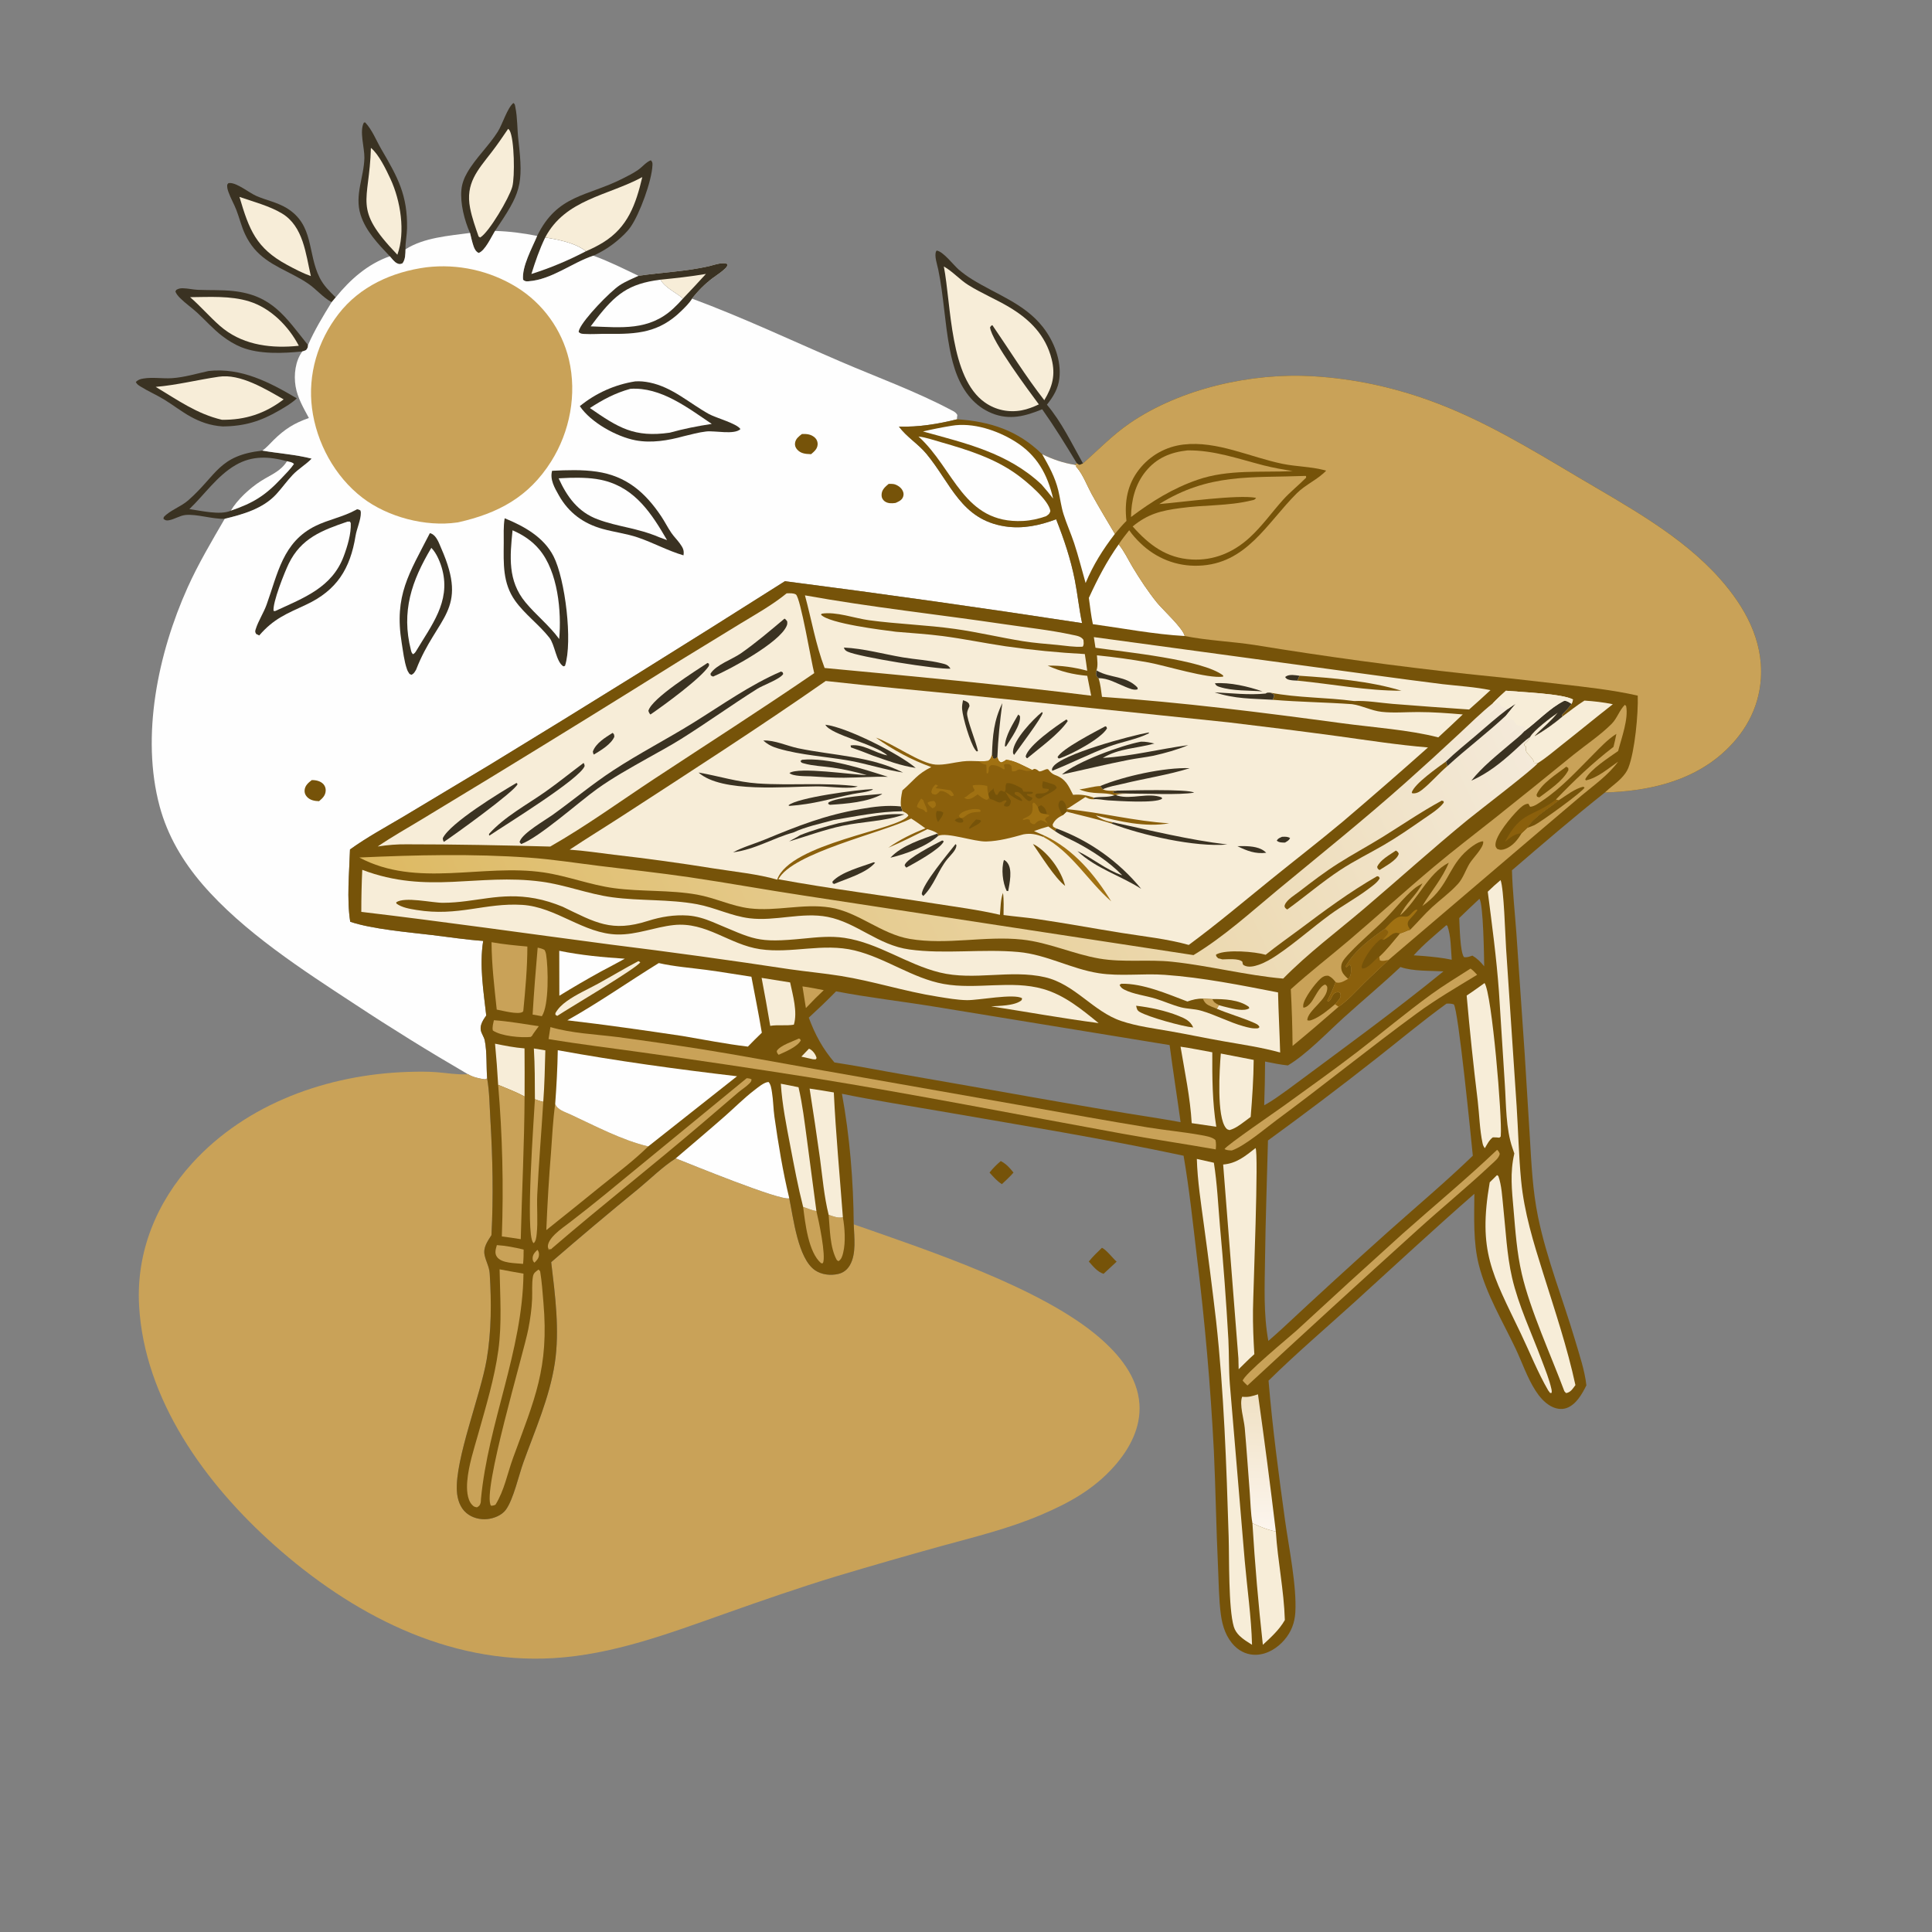 <svg width="200" height="200" viewBox="0 0 200 200" fill="none" xmlns="http://www.w3.org/2000/svg">
<rect x="0" y="0" width="200" height="200" fill="#808080" stroke="none"/>
<path d="M103.602 120.191C104.17 120.499 104.528 120.885 104.917 121.387C104.545 121.815 104.127 122.195 103.716 122.583C103.206 122.267 102.835 121.823 102.435 121.384C102.791 120.928 103.163 120.567 103.602 120.191Z" fill="#765309"/>
<path d="M114.076 129.168C114.576 129.422 115.146 130.204 115.594 130.607L114.239 131.866C113.586 131.654 113.159 131.085 112.712 130.593C113.133 130.078 113.595 129.626 114.076 129.168Z" fill="#765309"/>
<path d="M40.352 26.528C39.159 25.267 37.85 23.915 37.323 22.219C36.689 20.179 37.677 18.359 37.722 16.343C37.745 15.318 37.181 13.578 37.671 12.687L37.808 12.676C38.544 13.461 38.952 14.555 39.492 15.477C41.179 18.36 42.197 20.202 42.137 23.635C42.125 24.326 41.969 25.026 41.975 25.708C41.976 25.741 41.978 25.774 41.98 25.807C41.962 26.297 41.975 26.852 41.667 27.257C41.419 27.351 41.357 27.374 41.098 27.252C40.829 27.126 40.547 26.748 40.352 26.528Z" fill="#3A3222"/>
<path d="M38.397 15.309C39.218 15.977 39.983 17.58 40.426 18.534C41.461 20.763 41.989 24.004 41.137 26.369C41.114 26.346 41.092 26.323 41.069 26.299C36.48 21.493 38.242 21.04 38.397 15.309Z" fill="#F7EDD8"/>
<path d="M34.332 31.282L34.274 31.249C33.393 30.746 32.744 29.943 31.915 29.372C30.07 28.101 27.803 27.513 26.309 25.735C26.127 25.515 25.958 25.285 25.805 25.043C25.651 24.802 25.513 24.552 25.391 24.293C24.994 23.472 24.793 22.57 24.462 21.722C24.22 21.101 23.871 20.512 23.653 19.885C23.561 19.62 23.495 19.404 23.522 19.119C23.635 18.979 23.6 18.955 23.753 18.947C24.528 18.903 25.788 19.961 26.55 20.291C27.585 20.738 28.718 20.951 29.69 21.548C32.523 23.289 31.809 26.18 33.086 28.738C33.496 29.562 34.107 30.146 34.749 30.788L34.332 31.282Z" fill="#3A3222"/>
<path d="M24.788 20.381C26.221 20.884 27.886 21.313 29.186 22.094C31.405 23.427 31.65 26.282 32.179 28.582C31.346 28.286 30.488 27.836 29.712 27.416C26.512 25.683 25.792 23.789 24.788 20.381Z" fill="#F7EDD8"/>
<path d="M31.294 36.382C29.32 36.583 26.852 36.694 24.978 35.941C24.288 35.664 23.614 35.249 23.024 34.799C22.076 34.076 21.287 33.177 20.413 32.371C19.846 31.848 19.191 31.402 18.647 30.858C18.434 30.645 18.277 30.462 18.157 30.185L18.245 30.011C18.466 29.882 18.645 29.838 18.898 29.84C19.423 29.844 19.947 29.98 20.474 30.003C21.709 30.056 22.937 29.994 24.169 30.13C28.186 30.572 29.534 32.794 31.884 35.719C31.867 35.989 31.852 36.016 31.69 36.234C31.554 36.296 31.44 36.352 31.294 36.382Z" fill="#3A3222"/>
<path d="M19.68 30.763C21.691 30.748 23.865 30.599 25.804 31.203C28.029 31.895 29.867 33.764 30.935 35.793C30.753 35.813 30.572 35.83 30.39 35.844C27.654 36.049 24.908 35.599 22.785 33.748C21.703 32.806 20.769 31.705 19.68 30.763Z" fill="#F7EDD8"/>
<path d="M48.656 24.113C48.08 22.825 47.628 21.058 47.766 19.635C47.828 18.998 48.047 18.429 48.364 17.877C49.229 16.366 50.587 15.123 51.529 13.635C52.017 12.864 52.518 11.167 53.148 10.66C53.323 10.78 53.307 10.894 53.349 11.098C53.574 12.177 53.535 13.385 53.663 14.49C54.217 19.261 53.882 19.974 51.244 23.905C50.876 24.493 50.21 25.973 49.549 26.186C49.255 26.043 49.116 25.763 49.015 25.464C48.867 25.026 48.767 24.562 48.656 24.113Z" fill="#3A3222"/>
<path d="M52.602 13.338C52.682 13.406 52.701 13.412 52.761 13.518C53.25 14.388 53.31 18.322 53.032 19.334C52.717 20.481 50.608 24.078 49.704 24.587L49.546 24.486C49.21 23.518 48.859 22.538 48.663 21.531C48.17 18.984 49.435 17.634 50.874 15.772C51.483 14.982 52.044 14.164 52.602 13.338Z" fill="#F7EDD8"/>
<path d="M23.262 53.706C21.95 53.747 20.369 53.19 19.188 53.313C18.614 53.373 18.052 53.764 17.47 53.861C17.219 53.903 17.115 53.865 16.922 53.712L16.953 53.526C17.607 52.816 18.724 52.464 19.486 51.794C22.474 49.167 22.619 47.152 27.156 46.647C28.858 46.943 30.588 47.044 32.265 47.479C31.659 48.105 30.893 48.536 30.301 49.163C29.71 49.79 29.205 50.502 28.625 51.14C27.251 52.653 25.183 53.241 23.262 53.706ZM19.605 52.702C20.784 52.861 22.773 53.353 23.883 52.871C24.549 51.726 25.846 50.541 26.957 49.822C27.974 49.164 29.043 48.812 29.701 47.744C27.843 47.244 26.111 47.143 24.382 48.149C22.476 49.259 21.175 51.194 19.605 52.702Z" fill="#3A3222"/>
<path d="M29.701 47.742C29.946 47.81 30.274 47.832 30.431 48.034C30.063 48.571 29.573 49.047 29.127 49.523C27.447 51.315 26.2 52.081 23.883 52.87C24.549 51.724 25.846 50.54 26.956 49.821C27.974 49.162 29.043 48.811 29.701 47.742Z" fill="#FEFEFE"/>
<path d="M21.594 38.405C24.97 38.036 27.906 39.567 30.726 41.237C30.202 41.739 29.538 42.122 28.914 42.485C26.964 43.621 25.311 44.122 23.056 44.144C22.451 44.108 21.821 43.987 21.245 43.799C20.715 43.622 20.206 43.397 19.718 43.124C18.786 42.608 17.939 41.942 17.03 41.383C16.219 40.884 15.334 40.505 14.53 40.002C14.319 39.87 14.174 39.774 14.06 39.551C14.287 39.308 14.528 39.236 14.849 39.184C15.808 39.026 16.832 39.212 17.808 39.148C19.082 39.064 20.349 38.675 21.594 38.405Z" fill="#3A3222"/>
<path d="M22.635 39.001C24.875 38.652 27.497 40.285 29.363 41.343C27.436 42.814 25.394 43.485 22.973 43.456C20.362 42.84 18.38 41.401 16.12 40.051C18.326 39.863 20.45 39.319 22.635 39.001Z" fill="#F7EDD8"/>
<path d="M55.606 24.422C57.692 20.153 60.736 20.355 64.401 18.514C64.953 18.237 65.549 17.939 66.057 17.587C66.493 17.285 66.877 16.782 67.372 16.592C67.544 16.764 67.551 16.863 67.542 17.099C67.477 18.73 66.207 22.181 65.263 23.517C64.891 24.042 64.372 24.518 63.882 24.93C63.509 25.242 63.118 25.526 62.706 25.783C62.295 26.04 61.868 26.268 61.426 26.467C59.19 27.21 57.119 28.947 54.701 29.119C54.449 29.137 54.343 29.125 54.151 28.963C54 27.602 55.097 25.65 55.606 24.422Z" fill="#3A3222"/>
<path d="M56.44 24.584C57.688 24.77 59.653 25.167 60.651 26.011C59.747 26.485 58.824 26.919 57.882 27.312C56.94 27.705 55.983 28.055 55.01 28.364C55.415 27.068 55.844 25.808 56.44 24.584Z" fill="#FEFEFE"/>
<path d="M56.44 24.583C58.508 20.639 62.897 20.272 66.491 18.334C65.82 21.148 65.006 23.513 62.429 25.103C61.869 25.449 61.258 25.754 60.651 26.01C59.653 25.166 57.688 24.77 56.44 24.583Z" fill="#F7EDD8"/>
<path d="M107.887 42.366C106.147 43.081 104.525 43.529 102.678 42.781C100.921 42.07 99.775 40.596 99.083 38.876C98.725 37.987 98.494 37.047 98.313 36.107C97.789 33.382 97.692 30.616 97.124 27.89C97.025 27.412 96.687 26.449 96.912 26.009C96.925 25.984 96.945 25.963 96.962 25.939C97.636 26.021 98.696 27.429 99.243 27.906C99.675 28.276 100.133 28.609 100.616 28.908C103.147 30.486 106.027 31.413 107.941 33.834C109.098 35.298 109.89 37.302 109.663 39.192C109.536 40.249 109.023 41.082 108.376 41.893C109.902 43.699 110.959 45.929 112.11 47.979C111.981 48.046 111.863 48.088 111.725 48.133L111.478 47.967C110.331 46.06 109.17 44.184 107.887 42.366Z" fill="#3A3222"/>
<path d="M97.706 27.586C98.626 28.104 99.35 28.951 100.249 29.513C101.595 30.353 103.09 30.972 104.458 31.785C106.603 33.06 108.25 34.707 108.87 37.192C109.274 38.816 108.955 40.022 108.105 41.428C106.165 38.949 104.511 36.255 102.73 33.661C102.577 33.721 102.581 33.755 102.49 33.885C102.634 35.286 106.576 40.554 107.542 41.862C106.972 42.13 106.371 42.367 105.75 42.481C104.419 42.725 103.077 42.447 101.966 41.67C98.308 39.11 98.483 31.615 97.706 27.586Z" fill="#F7EDD8"/>
<path d="M51.244 23.906C52.722 23.945 54.158 24.133 55.606 24.423C55.097 25.651 54 27.603 54.151 28.963C54.343 29.126 54.448 29.137 54.701 29.119C57.119 28.948 59.19 27.21 61.425 26.468C63.026 27.047 64.563 27.819 66.097 28.553C68.544 28.181 71.019 28.111 73.437 27.546C73.936 27.429 74.853 27.077 75.316 27.35C75.282 27.573 75.236 27.637 75.068 27.802C74.688 28.175 74.186 28.482 73.759 28.804C73.36 29.106 72.984 29.434 72.629 29.788C72.275 30.141 71.945 30.516 71.641 30.914C76.863 32.849 81.899 35.228 87.012 37.428C90.788 39.053 94.784 40.499 98.414 42.421C98.692 42.568 98.963 42.677 99.102 42.964C99.095 43.022 99.087 43.08 99.081 43.137C99.059 43.343 99.046 43.265 99.089 43.402C97.139 43.889 95.068 44.23 93.057 44.16C93.848 45.237 95.056 45.953 95.909 46.986C98.458 50.071 99.503 53.793 104.032 54.489C105.864 54.771 107.615 54.4 109.33 53.755C110.143 55.817 110.836 57.868 111.265 60.047C111.555 61.524 111.702 63.035 112.016 64.506C101.78 62.936 91.527 61.489 81.256 60.165C71.101 66.61 60.889 72.962 50.62 79.222L41.73 84.554C39.874 85.656 37.986 86.673 36.231 87.938C36.16 90.355 35.883 93.036 36.255 95.421C38.535 96.188 42.25 96.498 44.722 96.795C46.478 97.006 48.257 97.283 50.02 97.403C49.612 99.941 50.053 102.59 50.336 105.124C50.047 105.527 49.684 106.08 49.766 106.606C49.829 107.014 50.105 107.313 50.185 107.718C50.429 108.96 50.33 110.371 50.431 111.643L50.196 111.729C49.648 111.667 48.921 111.497 48.45 111.202C48.399 111.175 48.348 111.15 48.298 111.122C44.388 108.848 40.544 106.466 36.767 103.976C31.364 100.439 25.195 96.463 20.967 91.552C18.927 89.182 17.349 86.52 16.53 83.487C14.562 76.193 16.366 67.619 19.414 60.834C20.52 58.372 21.91 56.037 23.262 53.706C25.183 53.241 27.25 52.652 28.625 51.14C29.205 50.502 29.71 49.79 30.301 49.163C30.893 48.535 31.658 48.105 32.265 47.479C30.588 47.044 28.857 46.943 27.156 46.646C27.583 46.36 27.959 45.911 28.328 45.549C29.472 44.424 30.456 43.8 31.976 43.273C31.413 42.215 30.798 41.193 30.599 39.994C30.401 38.797 30.566 37.376 31.294 36.381C31.441 36.352 31.555 36.295 31.69 36.234C31.852 36.016 31.867 35.989 31.885 35.719C32.574 34.149 33.435 32.736 34.332 31.282L34.749 30.788C36.25 28.935 38.073 27.321 40.352 26.529C40.546 26.749 40.829 27.126 41.097 27.253C41.357 27.375 41.419 27.352 41.667 27.258C41.974 26.853 41.961 26.297 41.98 25.807C43.892 24.586 46.463 24.412 48.657 24.114C48.767 24.563 48.867 25.027 49.015 25.465C49.116 25.764 49.255 26.044 49.549 26.186C50.21 25.974 50.877 24.493 51.244 23.906Z" fill="#FEFEFE"/>
<path d="M91.997 50.091C92.157 50.087 92.323 50.082 92.481 50.106C92.813 50.155 93.219 50.416 93.391 50.706C93.523 50.926 93.58 51.133 93.503 51.386C93.384 51.776 93.059 51.901 92.722 52.06C92.566 52.082 92.557 52.086 92.382 52.095C92.036 52.114 91.683 52.04 91.444 51.767C91.271 51.569 91.24 51.344 91.271 51.092C91.326 50.649 91.676 50.356 91.997 50.091Z" fill="#765309"/>
<path d="M32.276 80.754C32.712 80.748 33.203 80.853 33.5 81.201C33.652 81.379 33.725 81.606 33.716 81.838C33.697 82.352 33.396 82.624 33.028 82.939C32.569 82.923 32.117 82.848 31.785 82.497C31.602 82.304 31.508 82.067 31.532 81.801C31.577 81.313 31.912 81.034 32.276 80.754Z" fill="#765309"/>
<path d="M83.012 44.931C83.495 44.908 83.943 44.944 84.327 45.279C84.354 45.302 84.379 45.326 84.403 45.352C84.427 45.378 84.449 45.405 84.47 45.434C84.49 45.462 84.509 45.492 84.527 45.522C84.544 45.553 84.559 45.584 84.573 45.617C84.586 45.65 84.598 45.683 84.607 45.717C84.617 45.75 84.624 45.785 84.63 45.819C84.635 45.854 84.639 45.889 84.641 45.924C84.642 45.959 84.641 45.994 84.639 46.029C84.606 46.488 84.287 46.734 83.968 47.015L83.878 47.012C83.352 46.994 82.878 46.945 82.51 46.521C82.346 46.332 82.263 46.1 82.303 45.848C82.371 45.418 82.687 45.179 83.012 44.931Z" fill="#765309"/>
<path d="M44.5 55.191C44.538 55.203 44.578 55.211 44.616 55.225C45.191 55.439 45.447 56.24 45.675 56.759C48.545 63.27 45.236 63.746 43.077 69.321C42.92 69.576 42.872 69.715 42.603 69.857L42.394 69.769C42.282 69.609 42.193 69.462 42.128 69.276C41.833 68.43 41.729 67.436 41.584 66.552C40.778 61.627 42.369 59.359 44.5 55.191Z" fill="#3A3222"/>
<path d="M44.65 56.715C45.202 57.255 45.612 58.278 45.799 59.022C46.635 62.33 44.657 64.734 43.065 67.415C42.968 67.568 42.909 67.64 42.75 67.727C42.602 67.557 42.593 67.513 42.539 67.3C41.523 63.295 42.608 60.141 44.65 56.715Z" fill="#FEFEFE"/>
<path d="M52.245 53.652C54.24 54.463 56.288 55.601 57.302 57.586C58.51 59.951 59.297 66.411 58.49 68.927L58.327 68.982C57.569 68.537 57.45 66.746 56.869 66.01C55.791 64.642 54.334 63.602 53.327 62.189C52.025 60.365 52.132 58.345 52.147 56.213C52.153 55.368 52.1 54.486 52.245 53.652Z" fill="#3A3222"/>
<path d="M53.059 54.897C54.143 55.37 55.069 55.975 55.834 56.888C57.758 59.187 58.141 63.29 57.887 66.152C56.861 64.742 55.496 63.681 54.395 62.351C52.542 60.112 52.787 57.616 53.059 54.897Z" fill="#FEFEFE"/>
<path d="M66.097 28.553C68.544 28.181 71.019 28.111 73.437 27.545C73.937 27.428 74.853 27.076 75.317 27.349C75.282 27.572 75.237 27.637 75.068 27.802C74.689 28.175 74.186 28.482 73.759 28.803C73.36 29.106 72.984 29.434 72.629 29.787C72.275 30.14 71.945 30.516 71.641 30.913C71.367 31.379 70.902 31.823 70.516 32.201C68.222 34.444 65.965 34.602 62.904 34.559C62.105 34.548 61.27 34.616 60.48 34.569C60.234 34.555 60.077 34.548 59.901 34.364C59.927 34.229 59.922 34.224 59.985 34.076C60.453 32.978 63.146 30.197 64.139 29.537C64.732 29.142 65.451 28.855 66.097 28.553Z" fill="#3A3222"/>
<path d="M68.368 28.952C69.945 28.794 71.516 28.625 73.078 28.357C72.297 29.218 71.504 30.068 70.699 30.908C69.941 30.233 68.91 29.848 68.368 28.952Z" fill="#F7EDD8"/>
<path d="M61.147 33.784C61.328 33.535 61.514 33.288 61.705 33.046C63.709 30.464 65.053 29.371 68.368 28.951C68.91 29.848 69.941 30.232 70.699 30.907C70.383 31.269 70.049 31.613 69.697 31.94C67.188 34.268 64.309 33.896 61.147 33.784Z" fill="#FEFEFE"/>
<path d="M57.153 48.737C58.67 48.662 60.268 48.605 61.772 48.825C64.824 49.272 66.773 50.948 68.45 53.449C68.822 54.005 69.119 54.61 69.496 55.16C69.762 55.549 70.104 55.877 70.376 56.259C70.684 56.69 70.842 56.949 70.754 57.489C69.121 57.011 67.645 56.188 66.041 55.642C64.86 55.239 63.594 55.088 62.391 54.755C60.403 54.206 58.872 53.09 57.853 51.279C57.418 50.507 56.905 49.645 57.153 48.737Z" fill="#3A3222"/>
<path d="M59.038 49.461C60.225 49.44 61.419 49.459 62.574 49.758C65.798 50.591 67.478 53.2 69.053 55.913L68.238 55.612C65.943 54.636 64.003 54.555 61.873 53.762C59.835 53.004 58.702 51.433 57.829 49.516L59.038 49.461Z" fill="#FEFEFE"/>
<path d="M36.966 52.717C37.116 52.737 37.171 52.763 37.3 52.833C37.335 52.929 37.351 52.954 37.353 53.072C37.364 53.815 36.928 54.723 36.806 55.478C36.257 58.874 34.868 61.11 31.696 62.592C29.662 63.543 28.357 64.025 26.834 65.782L26.513 65.623C26.402 65.403 26.395 65.374 26.473 65.125C26.745 64.261 27.286 63.458 27.597 62.597C28.764 59.361 29.269 56.117 32.654 54.448C33.998 53.786 35.496 53.523 36.82 52.797L36.966 52.717Z" fill="#3A3222"/>
<path d="M35.96 54.002L36.217 53.992L36.311 54.145C36.366 55.239 35.958 56.582 35.577 57.597C34.364 60.827 31.445 61.891 28.542 63.23C28.449 63.276 28.519 63.249 28.319 63.242C28.207 62.373 29.457 59.237 29.888 58.352C31.175 55.711 33.331 54.901 35.96 54.002Z" fill="#FEFEFE"/>
<path d="M65.754 39.481C66.244 39.443 66.766 39.499 67.248 39.599C69.614 40.086 71.336 41.722 73.378 42.856C74.123 43.269 76.273 43.834 76.651 44.419C76.015 45.036 74.008 44.563 73.105 44.666C72.325 44.754 71.528 44.983 70.763 45.161C69.17 45.6 67.432 45.893 65.787 45.58C63.818 45.205 61.15 43.726 60.023 42.044C60.228 41.877 60.439 41.716 60.654 41.563C60.87 41.409 61.09 41.263 61.316 41.123C61.541 40.984 61.77 40.853 62.005 40.729C62.239 40.605 62.476 40.489 62.718 40.381C62.959 40.273 63.204 40.173 63.453 40.081C63.701 39.989 63.952 39.906 64.206 39.831C64.46 39.755 64.716 39.688 64.974 39.63C65.232 39.572 65.492 39.522 65.754 39.481Z" fill="#3A3222"/>
<path d="M65.254 40.25C68.409 40.042 71.204 42.221 73.681 43.884C72.205 44.105 70.768 44.391 69.33 44.791C65.652 45.316 64.009 44.276 61.065 42.24C62.438 41.349 63.672 40.693 65.254 40.25Z" fill="#FEFEFE"/>
<path d="M44.141 27.669C44.342 27.645 44.544 27.626 44.747 27.61C44.949 27.595 45.152 27.584 45.355 27.577C45.558 27.57 45.761 27.567 45.964 27.569C46.167 27.57 46.37 27.576 46.572 27.586C46.775 27.596 46.978 27.61 47.18 27.629C47.382 27.648 47.584 27.67 47.785 27.697C47.986 27.724 48.187 27.755 48.387 27.791C48.587 27.826 48.786 27.866 48.984 27.909C49.182 27.953 49.38 28.001 49.576 28.053C49.772 28.105 49.967 28.161 50.161 28.221C50.355 28.281 50.548 28.345 50.739 28.413C50.93 28.481 51.12 28.553 51.308 28.63C51.496 28.706 51.683 28.786 51.868 28.87C52.053 28.954 52.236 29.041 52.417 29.133C52.598 29.224 52.778 29.32 52.955 29.419C53.132 29.518 53.307 29.621 53.48 29.727C53.648 29.831 53.813 29.939 53.976 30.051C54.139 30.163 54.299 30.279 54.456 30.399C54.613 30.519 54.767 30.643 54.918 30.77C55.069 30.898 55.217 31.029 55.361 31.163C55.506 31.298 55.647 31.436 55.785 31.578C55.923 31.72 56.057 31.864 56.188 32.012C56.319 32.16 56.446 32.312 56.569 32.466C56.693 32.62 56.812 32.778 56.928 32.938C57.044 33.098 57.156 33.261 57.263 33.426C57.371 33.592 57.475 33.76 57.575 33.931C57.674 34.102 57.77 34.275 57.861 34.45C57.952 34.625 58.039 34.803 58.121 34.982C58.204 35.162 58.282 35.343 58.355 35.526C58.429 35.71 58.498 35.895 58.563 36.082C58.627 36.268 58.687 36.457 58.743 36.646C58.798 36.836 58.849 37.027 58.895 37.219C59.738 40.807 58.998 44.696 57.043 47.788C54.73 51.447 51.587 53.135 47.438 54.069L47.314 54.088C44.055 54.559 40.127 53.527 37.515 51.522C34.652 49.324 32.757 45.824 32.299 42.262C31.849 38.767 32.897 35.282 35.039 32.508C37.256 29.639 40.614 28.137 44.141 27.669Z" fill="#C9A258"/>
<path d="M88.377 126.743C95.924 129.392 107.766 133.281 113.76 138.42C115.832 140.197 117.759 142.5 117.953 145.336C118.12 147.785 116.939 149.986 115.358 151.774C113.228 154.182 110.678 155.578 107.765 156.821C104.451 158.234 100.92 159.096 97.454 160.045C93.837 161.046 90.229 162.086 86.633 163.162C82.698 164.358 78.796 165.718 74.919 167.091C69.178 169.124 63.41 171.291 57.271 171.651C46.315 172.294 36.381 167.063 28.391 159.95C21.296 153.634 14.918 144.901 14.396 135.105C14.1 129.576 16.213 124.461 19.909 120.405C25.561 114.201 33.962 111.237 42.211 110.964C43.211 110.931 44.222 110.917 45.219 110.994C46.244 111.074 47.336 111.266 48.361 111.207C48.391 111.205 48.42 111.203 48.45 111.201C48.921 111.496 49.648 111.665 50.196 111.728L50.43 111.642C50.673 113.015 50.68 114.495 50.763 115.89C51.001 119.908 51.088 123.843 50.874 127.865C50.466 128.504 50.001 129.124 50.167 129.927C50.305 130.595 50.651 131.135 50.695 131.835C50.879 134.772 50.877 137.836 50.379 140.742C49.746 144.436 47.102 151.056 47.295 154.348C47.345 155.197 47.615 156.071 48.288 156.633C48.873 157.123 49.674 157.327 50.427 157.257C51.114 157.193 51.935 156.87 52.359 156.298C53.145 155.238 53.707 152.702 54.182 151.385C55.39 148.032 56.885 144.68 57.43 141.131C57.951 137.734 57.466 134.058 57.059 130.658C60.032 128.083 63.041 125.551 66.087 123.063C67.345 122.024 68.575 120.791 69.95 119.915C71.421 120.492 80.811 124.34 81.705 124.047C82.131 126.09 82.602 130.301 84.382 131.502C85.066 131.964 85.974 132.059 86.77 131.88C87.307 131.759 87.711 131.436 87.984 130.962C88.666 129.776 88.421 128.057 88.377 126.743Z" fill="#C9A258"/>
<path d="M112.11 47.979C113.724 46.546 115.183 45.021 116.977 43.796C122.225 40.212 129.571 38.568 135.911 38.948C140.125 39.201 144.082 40.047 148.051 41.481C153.452 43.431 158.39 46.44 163.307 49.358C168.398 52.379 174.085 55.429 178.055 59.92C180.613 62.812 182.54 66.251 182.285 70.231C182.083 73.402 180.544 76.055 178.164 78.109C174.835 80.98 170.414 81.917 166.14 82.036C162.875 84.625 159.678 87.373 156.517 90.093C156.578 92.263 156.819 94.435 156.975 96.6L157.834 109.076L158.365 117.681C158.53 120.44 158.654 123.217 159.209 125.932C160.103 130.296 161.804 134.507 163.065 138.777C163.504 140.264 164.053 141.869 164.222 143.412C163.783 144.3 163.142 145.436 162.146 145.769C161.594 145.954 161.011 145.827 160.514 145.548C159.863 145.181 159.344 144.566 158.945 143.942C158.085 142.596 157.57 141.031 156.886 139.591C155.542 136.763 153.868 134.003 153.09 130.947C152.488 128.578 152.615 126.012 152.625 123.584C148.432 127.241 144.348 131.049 140.228 134.788C137.263 137.478 134.169 140.117 131.319 142.924C131.721 147.74 132.361 152.587 133.026 157.374C133.412 160.155 134.258 164.219 134.09 166.941C134.025 168.002 133.663 168.938 132.972 169.749C132.245 170.601 131.199 171.259 130.056 171.302C129.203 171.333 128.42 171.005 127.816 170.407C126.944 169.543 126.553 168.378 126.39 167.19C126.168 165.565 126.166 163.861 126.089 162.222C125.899 158.213 125.846 154.2 125.659 150.191C125.312 143.453 124.724 136.737 123.895 130.042C123.485 126.576 123.115 123.081 122.525 119.64C114.2 117.863 105.737 116.486 97.349 115.033C93.953 114.444 90.533 113.923 87.157 113.226C87.966 117.607 88.345 122.284 88.378 126.743C88.422 128.058 88.666 129.777 87.984 130.962C87.711 131.436 87.308 131.76 86.77 131.881C85.975 132.06 85.066 131.965 84.382 131.503C82.603 130.302 82.132 126.091 81.705 124.047C80.812 124.341 71.422 120.492 69.95 119.916C68.575 120.792 67.346 122.024 66.087 123.064C63.041 125.552 60.032 128.084 57.06 130.659C57.467 134.059 57.952 137.735 57.431 141.131C56.886 144.681 55.391 148.032 54.182 151.386C53.707 152.702 53.145 155.239 52.359 156.299C51.935 156.871 51.115 157.194 50.428 157.257C49.675 157.327 48.874 157.124 48.289 156.634C47.616 156.071 47.345 155.197 47.295 154.349C47.103 151.057 49.747 144.437 50.38 140.743C50.878 137.836 50.88 134.773 50.695 131.836C50.651 131.136 50.306 130.595 50.167 129.928C50.001 129.125 50.467 128.505 50.875 127.866C51.088 123.844 51.002 119.909 50.764 115.891C50.681 114.496 50.673 113.016 50.431 111.642C50.33 110.37 50.429 108.96 50.185 107.718C50.105 107.312 49.83 107.013 49.766 106.606C49.685 106.079 50.047 105.526 50.336 105.124C50.054 102.59 49.612 99.941 50.02 97.402C48.257 97.283 46.478 97.005 44.722 96.794C42.251 96.498 38.535 96.187 36.255 95.421C35.883 93.035 36.16 90.355 36.231 87.938C37.986 86.673 39.874 85.656 41.73 84.554L50.62 79.221C60.889 72.962 71.101 66.609 81.256 60.165C91.527 61.488 101.78 62.935 112.016 64.505C111.702 63.034 111.555 61.524 111.265 60.046C110.837 57.867 110.143 55.816 109.331 53.755C107.615 54.4 105.864 54.771 104.032 54.489C99.503 53.793 98.458 50.07 95.909 46.986C95.056 45.953 93.848 45.236 93.057 44.159C95.068 44.23 97.14 43.888 99.09 43.401C102.537 43.636 105.386 44.568 107.888 47.024C108.995 47.55 110.04 47.925 111.255 48.114L111.478 47.967L111.725 48.133C111.863 48.088 111.981 48.046 112.11 47.979ZM149.744 103.895C147.238 105.713 144.854 107.711 142.417 109.622C138.752 112.505 135.032 115.318 131.26 118.06C131.156 122.131 131.011 126.206 130.957 130.277C130.921 133.084 130.782 136.043 131.3 138.812C131.785 138.381 132.281 137.958 132.755 137.515C136.358 134.151 139.996 130.825 143.669 127.537C146.608 124.912 149.63 122.378 152.466 119.64C152.254 117.545 150.964 104.548 150.5 103.972C150.231 103.884 150.022 103.884 149.744 103.895ZM86.553 102.623C85.635 103.561 84.692 104.46 83.725 105.348C84.396 107.143 85.141 108.518 86.377 109.983C88.812 110.35 91.23 110.838 93.658 111.255C102.455 112.764 111.231 114.42 120.05 115.792C120.771 115.915 121.497 116.025 122.215 116.167C121.848 113.506 121.427 110.85 121.078 108.186L96.669 104.198C93.307 103.65 89.895 103.269 86.553 102.623ZM144.976 100.105C143.06 101.906 141.033 103.596 139.083 105.362C137.381 106.904 135.273 109.127 133.322 110.293C132.523 110.21 131.746 110.051 130.96 109.889C130.953 111.398 130.923 112.907 130.87 114.415C131.712 113.97 132.48 113.387 133.257 112.838C138.681 108.805 144.186 104.826 149.428 100.554C148.064 100.477 146.257 100.561 144.976 100.105ZM153.144 93.05C152.443 93.705 151.748 94.366 151.059 95.033C151.104 95.834 151.138 98.507 151.546 99.079C151.87 99.136 152.121 99.026 152.422 98.924C152.935 99.233 153.27 99.575 153.644 100.033C153.631 99.173 153.557 93.459 153.144 93.05ZM149.721 95.776C148.579 96.776 147.36 97.76 146.348 98.895L147.388 98.967C148.354 99.055 149.332 99.146 150.281 99.352C150.194 98.23 150.208 96.897 149.831 95.838L149.721 95.776Z" fill="#765309"/>
<path d="M55.635 129.381C55.761 129.543 55.798 129.678 55.795 129.885C55.789 130.248 55.57 130.472 55.327 130.709C55.205 130.604 55.145 130.479 55.138 130.32C55.119 129.888 55.35 129.662 55.635 129.381Z" fill="#C9A258"/>
<path d="M83.745 108.561C83.782 108.577 83.821 108.589 83.856 108.61C84.177 108.797 84.449 109.174 84.534 109.533L84.431 109.668L84.152 109.653L82.957 109.382L83.745 108.561Z" fill="#F7EDD8"/>
<path d="M82.705 107.506C82.852 107.568 82.776 107.517 82.9 107.697C82.543 108.376 81.279 108.884 80.606 109.193C80.463 109.032 80.442 109.012 80.409 108.801C80.764 108.21 82.073 107.814 82.705 107.506Z" fill="#C9A258"/>
<path d="M83.069 102.111C83.809 102.205 84.542 102.363 85.274 102.502L84.406 103.342L83.427 104.354L83.069 102.111Z" fill="#C9A258"/>
<path d="M51.433 128.893C52.374 128.954 53.293 129.134 54.207 129.355C54.209 129.854 54.198 130.338 54.15 130.836C53.387 130.749 51.896 130.805 51.429 130.088C51.175 129.7 51.326 129.301 51.433 128.893Z" fill="#C9A258"/>
<path d="M55.265 108.537L56.453 108.732C56.404 110.507 56.373 112.292 56.238 114.063C55.935 114.002 55.662 113.901 55.374 113.792C55.369 112.036 55.37 110.29 55.265 108.537Z" fill="#F7EDD8"/>
<path d="M85.782 125.756C86.269 125.921 86.731 126.116 87.255 126.014C87.451 127.104 87.553 128.594 87.285 129.681C87.2 130.029 87.111 130.363 86.798 130.556L86.624 130.438C85.902 129.116 85.917 127.229 85.782 125.756Z" fill="#C9A258"/>
<path d="M51.129 105.613C52.681 105.724 54.237 106.006 55.777 106.231C55.56 106.506 55.362 106.8 55.158 107.084C55.094 107.23 55.063 107.249 54.941 107.343C53.923 107.446 51.875 107.264 51.022 106.678C50.935 106.337 51.059 105.954 51.129 105.613Z" fill="#C9A258"/>
<path d="M66.087 99.496C66.153 99.518 66.222 99.575 66.281 99.613C65.933 100.227 58.87 104.377 57.691 105.163C57.636 105.15 57.546 105.078 57.497 105.046L57.496 104.877C57.801 104.355 58.182 103.996 58.67 103.644C59.644 102.941 60.861 102.405 61.92 101.826C63.316 101.062 64.676 100.233 66.087 99.496Z" fill="#F7EDD8"/>
<path d="M83.141 124.936C83.585 125.088 84.053 125.29 84.515 125.374C84.757 126.375 85.531 129.997 85.191 130.76L85.016 130.778C83.672 129.652 83.355 126.603 83.141 124.936Z" fill="#C9A258"/>
<path d="M55.659 98.102C55.931 98.153 56.12 98.203 56.368 98.335C56.45 98.481 56.5 98.61 56.528 98.776C56.764 100.194 56.841 104.094 56.092 105.197L55.136 105.026C55.273 102.726 55.458 100.396 55.659 98.102Z" fill="#C9A258"/>
<path d="M55.374 113.791C55.662 113.9 55.935 114.002 56.238 114.062C56.046 117.267 55.77 120.455 55.617 123.665C55.554 125.009 55.703 126.434 55.557 127.758C55.525 128.047 55.483 128.5 55.245 128.694C55.225 128.675 55.204 128.659 55.187 128.638C54.371 127.612 55.285 115.666 55.374 113.791Z" fill="#C9A258"/>
<path d="M51.247 108.043C52.256 108.248 53.27 108.452 54.299 108.528C54.312 110.189 54.314 111.849 54.304 113.51C53.429 113.038 52.484 112.682 51.568 112.299C51.489 110.878 51.381 109.46 51.247 108.043Z" fill="#F7EDD8"/>
<path d="M78.842 101.229L81.794 101.7C82.071 103.025 82.58 104.752 82.18 106.075C81.379 106.211 80.561 106.064 79.734 106.196C79.456 104.537 79.158 102.881 78.842 101.229Z" fill="#F7EDD8"/>
<path d="M57.895 98.426C60.11 98.883 62.425 99.1 64.68 99.246C63.864 99.699 63.035 100.129 62.212 100.569C60.756 101.371 59.32 102.207 57.904 103.078L57.895 98.426Z" fill="#FEFEFE"/>
<path d="M77.301 111.613C77.495 111.628 77.625 111.643 77.799 111.732C77.773 111.957 77.739 111.992 77.585 112.151C77.244 112.505 76.791 112.772 76.416 113.094L72.742 116.24C67.597 120.637 62.272 124.811 57.145 129.223L57.058 129.318L56.745 129.321L56.887 129.433C56.769 129.275 56.7 129.167 56.718 128.962C56.756 128.523 57.158 128.054 57.461 127.758C57.944 127.286 58.56 126.875 59.093 126.457C60.268 125.552 61.431 124.631 62.581 123.694L77.301 111.613Z" fill="#C9A258"/>
<path d="M122.209 108.352C123.306 108.506 124.405 108.738 125.497 108.933C125.484 111.511 125.499 114.087 125.908 116.639C125.059 116.52 124.211 116.396 123.364 116.268C123.214 113.633 122.643 110.953 122.209 108.352Z" fill="#F7EDD8"/>
<path d="M164.021 72.525C165.005 72.59 165.994 72.698 166.961 72.901C165.185 74.287 163.449 75.722 161.679 77.114C160.873 77.748 160.063 78.456 159.196 78.996L159.07 78.97C158.895 79.052 158.983 79.035 158.809 79.034C158.822 78.548 158.187 78.17 157.987 77.77C157.942 77.68 157.955 77.37 157.946 77.255L157.776 77.169L157.812 77.016C158.005 76.839 158.218 76.666 158.331 76.425C158.353 76.38 158.372 76.334 158.392 76.288C158.736 75.627 160.564 74.25 161.251 73.781C160.566 74.681 159.63 75.375 158.861 76.209C159.891 75.599 160.818 74.958 161.729 74.181C162.482 73.623 163.227 73.025 164.021 72.525Z" fill="#F7EDD8"/>
<path d="M152.227 100.268C152.49 100.44 152.697 100.686 152.913 100.911C150.816 102.189 148.676 103.434 146.692 104.887C141.77 108.491 137.028 112.347 132.12 115.972C130.953 116.834 128.848 118.642 127.515 119.097C127.248 119.081 127.001 119.088 126.762 118.954C126.941 118.579 132.132 115.03 132.828 114.524C135.392 112.663 137.985 110.827 140.498 108.897C143.06 106.93 145.524 104.849 148.139 102.949C149.453 101.995 150.86 101.144 152.227 100.268Z" fill="#C9A258"/>
<path d="M80.832 112.188C81.442 112.307 82.055 112.418 82.662 112.55C83.077 114.329 83.289 116.159 83.534 117.968L84.514 125.375C84.052 125.291 83.585 125.089 83.14 124.937C82.609 122.859 82.216 120.749 81.814 118.644C81.406 116.509 80.971 114.361 80.832 112.188Z" fill="#F7EDD8"/>
<path d="M50.884 97.537C52.106 97.758 53.357 97.873 54.593 97.986C54.587 100.227 54.386 102.437 54.17 104.667L54.099 104.757C53.605 105.057 52.018 104.619 51.422 104.513C51.176 102.19 50.897 99.876 50.884 97.537Z" fill="#C9A258"/>
<path d="M98.51 44.076C100.712 43.7 103.251 44.554 105.098 45.712C107.346 47.12 108.429 49.083 109.02 51.612C108.631 51.11 108.229 50.626 107.812 50.147C104.324 46.878 100.013 45.9 95.545 44.664C96.531 44.434 97.51 44.239 98.51 44.076Z" fill="#FEFEFE"/>
<path d="M126.379 109.062L129.782 109.721C129.765 111.68 129.63 113.67 129.471 115.623L128.849 116.086C128.358 116.451 127.877 116.822 127.279 116.985C127.095 116.924 127.048 116.935 126.917 116.779C125.934 115.608 126.241 110.687 126.379 109.062Z" fill="#F7EDD8"/>
<path d="M83.81 112.689C84.644 112.822 85.486 112.938 86.317 113.09C86.521 117.401 86.934 121.71 87.255 126.014C86.731 126.116 86.269 125.92 85.782 125.756C85.307 123.85 85.147 121.881 84.886 119.939C84.549 117.519 84.19 115.103 83.81 112.689Z" fill="#F7EDD8"/>
<path d="M154.979 119.029C155.129 119.157 155.179 119.257 155.254 119.438C155.184 119.89 154.651 120.287 154.333 120.586C151.88 122.889 149.251 125.039 146.754 127.304C140.848 132.643 134.975 138.018 129.135 143.429C128.955 143.273 128.805 143.113 128.647 142.936C128.692 142.344 133.454 138.428 134.204 137.749C137.837 134.392 141.491 131.058 145.165 127.745C148.438 124.836 151.805 122.052 154.979 119.029Z" fill="#C9A258"/>
<path d="M129.651 157.686C130.417 158.039 131.242 158.383 132.074 158.537C132.267 161.612 132.914 164.608 133.007 167.707C132.422 168.73 131.582 169.478 130.73 170.272C130.266 166.085 129.906 161.89 129.651 157.686Z" fill="#F7EDD8"/>
<path d="M129.651 157.686C129.467 156.652 129.454 155.54 129.374 154.492C129.203 152.265 129.051 150.034 128.854 147.81C128.777 146.934 128.274 145.372 128.589 144.588C128.617 144.592 128.645 144.595 128.673 144.598C129.245 144.657 129.684 144.517 130.225 144.34C130.891 149.065 131.508 153.798 132.074 158.537C131.242 158.383 130.417 158.039 129.651 157.686Z" fill="url(#paint0_linear_229_2801)"/>
<path d="M154.971 121.648L155.108 121.746C155.456 122.707 155.506 123.926 155.615 124.943C155.874 127.357 155.983 129.892 156.527 132.257C157.189 135.14 158.552 138.001 159.587 140.774C159.958 141.769 160.386 142.789 160.611 143.828C160.64 143.96 160.645 144.058 160.625 144.191L160.472 144.203L160.266 143.93C159.176 142.054 158.365 139.985 157.427 138.028C154.451 131.82 152.984 129.56 154.215 122.396L154.971 121.648Z" fill="#F7EDD8"/>
<path d="M51.568 112.299C52.484 112.682 53.429 113.038 54.304 113.51C54.281 118.431 54.027 123.358 53.908 128.278C53.257 128.174 52.605 128.079 51.95 127.995C52.045 125.377 52.06 122.759 51.997 120.141C51.933 117.523 51.79 114.909 51.568 112.299Z" fill="#C9A258"/>
<path d="M153.68 101.766C154.444 102.837 155.523 115.756 155.36 117.565C155.346 117.714 155.368 117.64 155.21 117.773C154.979 117.746 154.767 117.731 154.534 117.739C154.155 118.022 153.949 118.458 153.712 118.859C153.582 118.699 153.519 118.555 153.476 118.353C153.173 116.946 153.143 115.412 152.975 113.977C152.531 110.344 152.149 106.705 151.828 103.059C152.458 102.649 153.067 102.2 153.68 101.766Z" fill="#F7EDD8"/>
<path d="M122.925 46.624C125.677 46.59 128.181 47.501 130.807 48.173C131.801 48.428 132.81 48.601 133.821 48.771C130.566 48.922 127.129 48.574 123.999 49.656C121.431 50.533 119.235 51.902 117.082 53.522C117.102 51.822 117.505 50.151 118.594 48.808C119.732 47.403 121.175 46.817 122.925 46.624Z" fill="#C9A258"/>
<path d="M107.888 47.025C108.995 47.551 110.04 47.926 111.255 48.115L111.469 48.217L111.395 48.263C111.422 48.376 111.395 48.298 111.523 48.452C112.128 49.173 112.562 50.33 113.024 51.169C113.786 52.554 114.609 53.908 115.412 55.269C114.165 56.889 113.175 58.462 112.382 60.352C111.986 58.978 111.646 57.586 111.196 56.229C110.86 55.213 110.412 54.232 110.092 53.212C109.842 52.414 109.748 51.567 109.551 50.754C109.222 49.4 108.575 48.224 107.888 47.025Z" fill="#FEFEFE"/>
<path d="M51.717 131.398C52.537 131.563 53.365 131.7 54.19 131.847C54.094 139.864 50.538 147.256 49.786 155.2C49.78 155.31 49.784 155.471 49.752 155.58C49.67 155.862 49.616 155.893 49.379 156.038C49.134 155.998 49.063 155.978 48.88 155.789C48.327 155.221 48.307 154.085 48.369 153.346C48.507 151.675 49.058 150.032 49.509 148.425C50.305 145.589 51.192 142.679 51.591 139.756C51.965 137.016 51.77 134.158 51.717 131.398Z" fill="#C9A258"/>
<path d="M55.754 131.422L55.916 131.603C56.094 132.67 56.163 133.765 56.256 134.844C56.841 141.637 55.348 144.81 53.112 150.923C52.513 152.561 52.22 154.265 51.292 155.766C51.121 155.848 51.018 155.869 50.829 155.87C49.857 154.535 54.194 140.154 54.694 137.57C54.889 136.562 55.046 135.485 55.085 134.456C55.113 133.7 55.043 132.916 55.166 132.168C55.232 131.766 55.445 131.652 55.754 131.422Z" fill="#C9A258"/>
<path d="M115.805 56.355C116.372 57.035 116.785 57.929 117.242 58.691C118 59.953 118.857 61.252 119.782 62.394C120.353 63.099 122.493 65.056 122.641 65.841C119.455 65.662 116.291 65.047 113.133 64.613C112.942 63.72 112.845 62.798 112.718 61.894C113.612 59.943 114.56 58.112 115.805 56.355Z" fill="#FEFEFE"/>
<path d="M129.971 118.848C130.319 119.198 129.73 133.691 129.708 135.631C129.691 137.145 129.756 138.675 129.848 140.186C129.287 140.679 128.762 141.223 128.226 141.743L128.198 140.613L126.621 120.55C128.006 120.442 128.921 119.672 129.971 118.848Z" fill="#F7EDD8"/>
<path d="M95.081 45.188C95.857 45.277 96.66 45.56 97.412 45.776C100.198 46.575 102.99 47.443 105.355 49.18C106.303 49.876 108.555 51.749 108.734 52.902C108.634 53.23 108.562 53.239 108.293 53.434C107.532 53.707 106.712 53.89 105.903 53.93C99.728 54.236 98.782 48.523 95.081 45.188Z" fill="#FEFEFE"/>
<path d="M57.472 114.283C57.693 114.884 58.466 115.1 59.02 115.356C61.544 116.522 64.413 118.053 67.107 118.675C65.627 120.129 63.943 121.395 62.326 122.694C60.41 124.252 58.486 125.8 56.555 127.338C56.662 124.644 56.825 121.952 57.043 119.264C57.162 117.606 57.243 115.93 57.472 114.283Z" fill="#C9A258"/>
<path d="M123.896 119.971L125.66 120.367C126.002 122.521 126.101 124.748 126.289 126.924C126.648 130.834 126.939 134.75 127.162 138.67C127.24 140.21 127.196 141.754 127.314 143.292L128.854 161.567C129.107 164.457 129.534 167.371 129.61 170.27C129.167 169.99 128.695 169.708 128.319 169.341C128.056 169.084 127.83 168.758 127.725 168.404C127.157 166.49 127.26 161.3 127.19 159.072C126.958 151.612 126.705 144.145 125.889 136.722C125.502 133.417 125.082 130.115 124.629 126.818C124.326 124.543 123.964 122.268 123.896 119.971Z" fill="#F7EDD8"/>
<path d="M69.95 119.916C71.653 118.461 73.366 117.016 75.049 115.538C76.057 114.653 77.013 113.681 78.078 112.866C78.445 112.584 79.103 112.016 79.564 112.008C79.804 112.275 79.855 112.713 79.912 113.061C80.051 113.901 80.049 114.763 80.169 115.607C80.568 118.42 81.038 121.287 81.705 124.047C80.812 124.341 71.421 120.493 69.95 119.916Z" fill="#FEFEFE"/>
<path d="M155.338 91.109C155.686 91.99 155.823 96.866 155.909 98.175L157.001 114.505C157.167 117.063 157.221 119.641 157.464 122.192C157.786 125.562 158.739 128.592 159.746 131.802C160.936 135.6 162.251 139.495 163.087 143.385C162.81 143.754 162.597 144.141 162.116 144.212L161.944 144.023C160.556 140.298 158.406 135.629 157.535 131.866C157.027 129.676 156.872 127.443 156.682 125.21C156.51 123.194 156.296 121.41 156.763 119.411C156.701 119.231 156.642 119.05 156.579 118.871C155.872 116.856 155.921 114.32 155.776 112.192L155.168 102.63C154.918 99.191 154.453 95.729 154.012 92.309C154.441 91.889 154.877 91.493 155.338 91.109Z" fill="#F7EDD8"/>
<path d="M56.98 106.324C59.201 106.971 61.592 107.063 63.88 107.348C66.771 107.733 69.659 108.151 72.541 108.601C76.466 109.224 80.379 109.967 84.293 110.656L106.471 114.562C110.585 115.287 114.699 116.04 118.822 116.71C120.632 117.004 122.47 117.172 124.273 117.495C124.74 117.579 125.48 117.683 125.824 118.02C125.901 118.361 125.886 118.64 125.856 118.986C122.631 118.415 119.388 117.942 116.164 117.355C105.455 115.406 94.755 113.293 84.01 111.561C78.168 110.635 72.318 109.763 66.46 108.945C63.233 108.489 60.002 108.106 56.786 107.565L56.98 106.324Z" fill="#C9A258"/>
<path d="M135.162 49.266L135.204 49.299L135.206 49.451C134.433 50.237 133.568 50.91 132.828 51.733C131.649 53.043 130.666 54.459 129.355 55.657C127.687 57.183 125.66 58.044 123.378 57.92C120.743 57.777 118.947 56.406 117.253 54.497C118.821 53.202 120.203 52.857 122.183 52.599C124.615 52.257 127.142 52.392 129.536 51.809C129.789 51.747 129.888 51.767 130.029 51.536C128.125 51.177 122.319 51.994 120.004 52.181C125.169 48.967 129.445 49.483 135.162 49.266Z" fill="#C9A258"/>
<path d="M68.195 99.697C69.788 100.059 71.448 100.183 73.067 100.395C74.644 100.602 76.211 100.879 77.785 101.11C78.15 103.044 78.54 104.964 78.864 106.907C78.369 107.369 77.9 107.864 77.422 108.345C75.151 108.076 72.883 107.623 70.626 107.242C66.662 106.651 62.714 106.085 58.731 105.622C61.964 103.809 65.039 101.646 68.195 99.697Z" fill="#FEFEFE"/>
<path d="M57.741 108.719C63.861 109.835 70.116 110.688 76.297 111.413L67.107 118.676C64.413 118.054 61.544 116.523 59.021 115.357C58.466 115.101 57.693 114.885 57.473 114.284C57.611 112.425 57.71 110.583 57.741 108.719Z" fill="#FEFEFE"/>
<path d="M83.328 61.631C90.174 62.867 97.134 63.605 104.017 64.625C106.324 64.967 108.719 65.221 110.995 65.714C111.425 65.807 111.909 65.855 112.156 66.239C112.172 66.518 112.237 66.701 112.083 66.943C111.231 67.008 110.29 66.841 109.438 66.761C108.256 66.65 107.06 66.564 105.888 66.375C103.541 65.996 101.232 65.441 98.874 65.108C95.915 64.691 92.926 64.607 89.966 64.207C88.463 64.004 86.558 63.289 85.063 63.528L84.99 63.634C85.837 64.55 91.323 65.218 92.761 65.401C94.366 65.542 95.983 65.635 97.581 65.844C99.768 66.13 101.931 66.582 104.112 66.904C106.83 67.294 109.559 67.562 112.3 67.709C112.392 68.284 112.474 68.859 112.548 69.436C111.206 69.074 109.843 68.874 108.453 68.906C109.828 69.528 111.051 69.819 112.552 69.961L112.959 72.018C103.844 70.874 94.522 70.01 85.364 69.15C84.439 66.718 84.008 64.136 83.328 61.631Z" fill="#F7EDD8"/>
<path d="M87.356 67.035C89.431 67.132 91.446 67.712 93.487 68.055C94.808 68.277 96.168 68.338 97.47 68.661C97.901 68.768 98.157 68.827 98.391 69.22C97.051 69.319 88.912 68.007 87.75 67.46C87.518 67.351 87.443 67.27 87.356 67.035Z" fill="#3A3222"/>
<path d="M133.623 102.407C135.574 100.639 137.635 99.052 139.635 97.351C142.588 94.839 145.461 92.224 148.431 89.731C150.498 87.996 152.653 86.357 154.767 84.678C157.494 82.507 160.208 80.32 162.909 78.115C164.185 77.088 165.703 76.078 166.85 74.919C167.399 74.363 167.641 73.525 168.201 72.965L168.335 73.082C168.605 74.412 167.845 76.436 167.509 77.746C166.562 78.413 164.62 79.657 164.103 80.664L164.169 80.785C165.383 80.528 166.506 79.537 167.513 78.843C166.471 80.255 165.078 81.22 163.746 82.333L159.768 85.711L143.753 99.365C142.894 100.178 142.019 100.978 141.179 101.81C140.338 102.643 139.546 103.544 138.567 104.221C137.001 105.596 135.414 106.948 133.806 108.275C133.79 106.318 133.729 104.362 133.623 102.407Z" fill="#C9A258"/>
<path d="M162.141 79.369L162.346 79.499L162.359 79.729C161.773 80.867 160.361 81.777 159.352 82.546C159.279 82.539 159.184 82.494 159.113 82.469L159.057 82.285C159.526 81.126 161.168 80.119 162.141 79.369Z" fill="#765309"/>
<path d="M161.351 82.848C162.098 82.379 163.047 81.617 163.903 81.445L164.037 81.527C163.879 81.94 159.47 85.12 158.858 85.409C158.615 85.523 158.361 85.612 158.105 85.695C158.652 84.636 160.416 83.627 161.351 82.848Z" fill="#765309"/>
<path d="M138.205 103.955C137.586 104.49 136.668 105.244 135.914 105.539C135.705 105.621 135.535 105.699 135.327 105.608C135.383 104.555 137.468 103.483 137.398 102.229C137.388 102.054 137.31 102.032 137.193 101.919C136.607 102.04 136.096 103.308 135.717 103.775C135.509 104.032 135.264 104.279 134.93 104.316C134.905 104.2 134.899 104.205 134.909 104.065C134.963 103.368 136.156 101.79 136.702 101.31C136.954 101.088 137.153 100.986 137.499 101.004C137.85 101.167 138.017 101.359 138.26 101.657C138.013 102.317 137.731 102.981 137.399 103.603L137.524 103.681C138.015 103.305 137.796 102.756 138.54 102.696L138.742 102.796C138.799 103.017 138.818 103.165 138.687 103.369C138.555 103.576 138.366 103.771 138.205 103.955Z" fill="#765309"/>
<path d="M157.517 86.254C157.12 86.93 156.592 87.588 155.838 87.875C155.529 87.992 155.29 88.012 154.983 87.876C154.881 87.725 154.818 87.682 154.809 87.492C154.765 86.523 156.45 84.555 157.136 83.865C157.423 83.577 157.795 83.204 158.218 83.203L158.396 83.518C158.851 83.491 159.293 83.14 159.664 82.891C161.641 81.562 163.192 79.844 164.864 78.171C165.627 77.406 166.409 76.548 167.327 75.971C167.247 76.424 167.134 76.87 167.028 77.317C164.892 78.955 162.92 80.828 161.062 82.773L161.351 82.848C160.416 83.626 158.652 84.635 158.105 85.695L157.517 86.254Z" fill="#765309"/>
<path d="M161.062 82.773L161.351 82.848C160.416 83.626 158.652 84.635 158.105 85.695L157.517 86.254C156.765 86.324 156.366 86.69 155.795 87.14C157.503 83.892 158.623 84.656 161.062 82.773Z" fill="#8B600C"/>
<path d="M139.552 101.333C139.781 101.125 139.826 100.908 139.856 100.612C139.884 100.332 139.903 100.062 139.725 99.84L139.317 100.184L139.358 100.144L139.313 100.002C140.315 98.324 141.787 97.268 143.347 96.154C143.575 96.266 143.634 96.265 143.745 96.488C143.664 96.743 143.522 96.885 143.35 97.081C143.238 97.207 143.284 97.148 143.19 97.296C143.51 97.179 143.772 96.931 144.055 96.743C144.39 96.519 144.561 96.545 144.931 96.613C144.245 97.419 143.562 98.32 142.78 99.031L142.835 99.399C143.087 99.555 143.456 99.413 143.753 99.366C142.894 100.179 142.019 100.979 141.179 101.811C140.338 102.644 139.545 103.545 138.567 104.222L138.205 103.955C138.367 103.77 138.555 103.575 138.687 103.369C138.818 103.164 138.799 103.016 138.743 102.796L138.541 102.696C137.796 102.756 138.015 103.304 137.524 103.68L137.399 103.602C137.731 102.98 138.013 102.316 138.26 101.656L138.29 101.694C138.759 101.832 139.141 101.55 139.552 101.333Z" fill="#8B600C"/>
<path d="M143.19 97.296C143.511 97.179 143.773 96.931 144.055 96.742C144.39 96.519 144.561 96.544 144.931 96.613C144.245 97.418 143.562 98.319 142.78 99.031C142.501 99.189 142.252 99.499 142.012 99.716C141.762 99.943 141.381 100.28 141.023 100.259C140.934 100.056 140.936 100.146 140.989 99.929C141.173 99.167 142.309 97.588 142.977 97.208L143.19 97.296Z" fill="#765309"/>
<path d="M147.239 93.795C149.856 91.938 149.812 90.07 151.585 88.302C151.977 87.912 152.956 87.088 153.529 87.094C153.534 87.122 153.543 87.15 153.544 87.178C153.559 87.781 152.452 88.848 152.115 89.413C151.722 90.073 151.447 90.932 150.932 91.496C150.897 91.535 150.86 91.572 150.824 91.61C150.034 92.462 149.094 93.135 148.241 93.919C147.45 94.646 146.749 95.479 145.991 96.242C145.637 96.322 145.255 96.569 144.931 96.614C144.561 96.545 144.39 96.52 144.055 96.743C143.772 96.932 143.51 97.18 143.19 97.296C143.284 97.149 143.239 97.207 143.35 97.082C143.522 96.886 143.664 96.744 143.745 96.488C143.634 96.266 143.575 96.267 143.347 96.155C141.787 97.268 140.315 98.325 139.313 100.003L139.358 100.145L139.317 100.185L139.725 99.841C139.903 100.063 139.884 100.333 139.856 100.612C139.826 100.908 139.781 101.126 139.552 101.334C139.374 101.165 139.189 100.987 139.047 100.786C138.845 100.499 138.797 100.137 138.884 99.801C138.987 99.399 139.489 98.897 139.777 98.589C140.908 97.381 142.211 96.319 143.381 95.145C144.388 94.134 145.302 92.92 146.389 92.003C146.65 91.784 146.958 91.612 147.253 91.443C146.626 92.689 145.522 93.493 144.939 94.759C146.778 93.165 147.8 90.427 149.978 89.305C149.298 90.972 148.144 92.261 147.239 93.795Z" fill="#765309"/>
<path d="M143.347 96.154C143.791 95.71 144.443 94.861 145.106 94.869C145.371 94.872 145.643 94.956 145.874 94.781C146.144 94.576 146.337 94.21 146.685 94.144L146.715 94.25C146.52 94.518 146.321 94.756 146.093 94.996C145.899 95.2 145.699 95.388 145.731 95.697C145.752 95.894 145.886 96.078 145.991 96.241C145.637 96.321 145.255 96.569 144.931 96.613C144.561 96.545 144.389 96.519 144.055 96.743C143.772 96.931 143.51 97.179 143.189 97.296C143.284 97.148 143.238 97.207 143.349 97.081C143.522 96.885 143.664 96.743 143.745 96.488C143.633 96.265 143.574 96.266 143.347 96.154Z" fill="#A07112"/>
<path d="M113.234 65.953L142.449 69.918C144.744 70.234 147.041 70.537 149.34 70.824C150.992 71.014 152.663 71.106 154.294 71.444C153.566 72.123 152.828 72.791 152.081 73.449C149.444 73.27 146.808 73.076 144.173 72.867C142.903 72.764 141.454 72.504 140.189 72.573C137.314 72.184 134.36 72.252 131.504 71.706L131.862 71.885C131.962 72.187 131.806 72.166 131.751 72.442C134.484 72.672 137.231 72.698 139.965 72.896C141.012 73.037 141.94 73.568 143.028 73.689C144.264 73.827 145.566 73.707 146.812 73.71C148.354 73.713 149.89 73.827 151.427 73.958C150.589 74.759 149.743 75.551 148.888 76.334C145.913 75.556 142.092 75.296 138.966 74.874C130.707 73.761 122.395 72.701 114.077 72.138C113.988 71.491 113.924 70.835 113.724 70.212C113.662 70.162 113.613 70.13 113.566 70.061C113.412 69.838 113.464 69.641 113.511 69.398C113.68 68.898 113.583 68.357 113.553 67.838C115.344 68.015 117.124 68.262 118.895 68.579C120.748 68.925 125.021 70.27 126.613 70.048L126.623 69.924C124.461 68.264 116.478 67.511 113.403 67.055L113.234 65.953Z" fill="#F7EDD8"/>
<path d="M134.31 70.46C134.058 70.444 133.774 70.443 133.528 70.389C133.297 70.338 133.17 70.295 133.041 70.091C133.063 70.071 133.083 70.048 133.107 70.031C133.49 69.769 134.096 69.9 134.528 69.953L134.31 70.46Z" fill="#3A3222"/>
<path d="M125.764 70.735C127.281 70.605 129.264 71.076 130.691 71.573C129.273 71.46 127.621 71.546 126.264 71.115C126 71.032 125.886 70.983 125.764 70.735Z" fill="#3A3222"/>
<path d="M125.741 71.672C127.453 71.75 129.306 71.976 131.008 71.795C131.208 71.664 131.272 71.702 131.504 71.704L131.862 71.884C131.962 72.186 131.806 72.165 131.751 72.441C129.563 72.308 127.877 72.365 125.741 71.672Z" fill="#3A3222"/>
<path d="M113.511 69.397C113.538 69.413 113.565 69.43 113.593 69.446C114.951 70.213 116.539 69.931 117.738 71.156L117.781 71.347C117.407 71.508 116.855 71.241 116.494 71.099C115.635 70.758 114.668 70.177 113.723 70.21C113.661 70.161 113.613 70.128 113.566 70.06C113.411 69.836 113.464 69.64 113.511 69.397Z" fill="#3A3222"/>
<path d="M134.528 69.953C137.935 70.18 141.805 70.501 145.077 71.502C141.482 71.515 137.882 70.805 134.31 70.461L134.528 69.953Z" fill="#765309"/>
<path d="M81.434 61.422C81.734 61.416 82.123 61.379 82.386 61.538C82.867 61.829 84.006 68.642 84.288 69.684C78.831 73.424 73.261 76.984 67.737 80.623C64.173 82.972 60.667 85.522 56.959 87.636C52.017 87.502 47.104 87.401 42.16 87.403C41.132 87.386 40.116 87.472 39.1 87.629C40.531 86.649 42.039 85.8 43.523 84.905L50.787 80.497C57.353 76.49 63.897 72.446 70.419 68.365L76.646 64.553C78.273 63.565 79.957 62.629 81.434 61.422Z" fill="#F7EDD8"/>
<path d="M63.42 75.865C63.604 76.032 63.563 76.034 63.597 76.265C63.273 77.045 62.184 77.688 61.476 78.113C61.396 77.989 61.392 77.938 61.373 77.795C61.689 76.919 62.669 76.345 63.42 75.865Z" fill="#3A3222"/>
<path d="M73.245 68.627L73.401 68.715L73.389 68.934C72.564 70.217 68.796 72.96 67.334 73.967C67.204 73.828 67.181 73.763 67.12 73.588C67.445 72.302 72.02 69.439 73.245 68.627Z" fill="#3A3222"/>
<path d="M53.475 81.047L53.577 81.17C53.353 81.883 46.958 86.49 45.953 87.151C45.857 87 45.853 86.951 45.835 86.779C46.558 85.215 51.807 82.012 53.475 81.047Z" fill="#3A3222"/>
<path d="M60.41 78.982C60.495 79.092 60.498 79.16 60.523 79.294C60.076 80.625 52.255 85.419 50.672 86.496L50.63 86.466L50.627 86.323C52.23 84.536 54.53 83.32 56.479 81.946C57.817 81.003 59.096 79.961 60.41 78.982Z" fill="#3A3222"/>
<path d="M81.213 64.039C81.344 64.114 81.397 64.202 81.488 64.32C81.511 64.518 81.509 64.623 81.426 64.812C80.674 66.531 75.654 69.263 73.817 70.041L73.582 69.927L73.55 69.736C74.127 68.812 75.808 68.256 76.703 67.629C78.278 66.527 79.743 65.275 81.213 64.039Z" fill="#3A3222"/>
<path d="M80.849 69.516L81.02 69.598L81.078 69.768C80.765 70.304 79.006 70.92 78.389 71.309C75.731 72.982 73.17 74.829 70.505 76.499C69.374 77.208 68.185 77.842 67.022 78.499C65.251 79.499 63.466 80.485 61.81 81.671C59.944 83.007 55.774 86.731 53.947 87.375L53.785 87.177C53.8 87.136 53.812 87.094 53.828 87.053C54.168 86.2 56.447 84.903 57.256 84.321C59.356 82.81 61.318 81.162 63.49 79.742C66.178 77.984 69.046 76.51 71.775 74.817C74.753 72.969 77.61 70.919 80.849 69.516Z" fill="#3A3222"/>
<path d="M37.502 90.045C44.292 92.62 49.433 90.384 56.043 91.268C58.528 91.601 60.893 92.55 63.375 92.885C66.289 93.278 69.25 93.069 72.147 93.602C73.999 93.943 75.698 94.825 77.586 95.059C80.268 95.391 83.018 94.396 85.68 94.917C88.703 95.509 90.885 97.839 94.135 98.289C97.803 98.797 101.692 98.207 105.437 98.552C108.375 98.823 110.887 100.302 113.746 100.746C115.989 101.095 118.311 100.751 120.573 100.914C124.523 101.197 128.421 101.981 132.302 102.735C132.349 104.808 132.465 106.88 132.521 108.954C130.559 108.414 128.574 108.131 126.575 107.778C124.771 107.458 122.977 107.081 121.173 106.762C119.473 106.462 117.719 106.247 116.078 105.696C113.147 104.711 111.275 101.867 108.157 101.157C104.574 100.341 100.842 101.549 97.281 100.671C93.855 99.827 90.951 97.617 87.421 97.088C86.012 96.877 84.634 97.019 83.227 97.157C78.262 97.645 78.141 97.26 73.745 95.434C72.946 95.102 72.09 94.837 71.223 94.776C69.814 94.677 68.413 94.905 67.075 95.332C63.312 96.534 61.646 95.505 58.245 93.864C57.324 93.489 56.388 93.186 55.408 93.005C51.729 92.324 49.252 93.442 45.86 93.458C44.715 93.463 41.904 92.794 41.015 93.408L41.038 93.537C41.608 93.959 42.434 94.088 43.12 94.2C47.434 94.906 50.201 93.436 54.057 93.672C57.581 93.887 60.414 96.67 63.918 96.738C65.925 96.777 67.774 95.974 69.741 95.762C73.119 95.398 75.489 97.788 78.689 98.26C81.96 98.741 85.164 97.587 88.475 98.39C91.686 99.17 94.461 101.274 97.683 101.858C101.07 102.473 104.685 101.433 107.983 102.378C110.206 103.014 111.968 104.48 113.729 105.912C110.008 105.422 106.303 104.753 102.594 104.175C103.445 104.124 104.919 104.119 105.648 103.623C105.805 103.517 105.77 103.507 105.806 103.338C104.955 102.827 101.293 103.556 100.1 103.536C99.092 103.519 98.045 103.329 97.049 103.171C93.671 102.64 90.402 101.572 87.04 101.031C85.293 100.75 83.524 100.591 81.772 100.338C75.593 99.4 69.403 98.547 63.2 97.778C54.605 96.647 46.011 95.414 37.402 94.397C37.401 92.945 37.434 91.495 37.502 90.045Z" fill="#F7EDD8"/>
<path d="M125.488 103.427C126.676 103.406 128.284 103.483 129.278 104.229L129.324 104.379C128.769 104.718 127.738 104.452 127.136 104.306C126.816 104.231 126.498 104.148 126.182 104.057C125.847 103.886 125.642 103.779 125.488 103.427Z" fill="#765309"/>
<path d="M117.611 104.113C119.046 104.281 120.644 104.618 121.983 105.155C122.65 105.422 123.225 105.673 123.522 106.366C122.43 106.27 118.89 105.29 117.978 104.753C117.689 104.582 117.686 104.414 117.611 104.113Z" fill="#765309"/>
<path d="M125.957 104.421C127.184 104.953 128.493 105.3 129.721 105.841C129.981 105.956 130.278 106.056 130.383 106.328L130.245 106.443C129.736 106.517 129.215 106.372 128.725 106.236C127.208 105.816 125.808 105.039 124.303 104.617C123.631 104.428 122.914 104.45 122.242 104.274C121.363 104.044 120.512 103.658 119.642 103.386C118.615 103.065 117.338 102.931 116.388 102.446C116.163 102.332 115.979 102.185 115.901 101.94L116.089 101.837C118.33 101.793 120.84 102.888 122.918 103.675C123.467 103.485 123.937 103.362 124.524 103.382L125.488 103.426C125.642 103.778 125.847 103.885 126.182 104.057L125.957 104.421Z" fill="#765309"/>
<path d="M124.524 103.383L125.488 103.427C125.642 103.779 125.847 103.887 126.182 104.058L125.957 104.422C125.786 104.359 125.617 104.293 125.449 104.223C124.952 104.017 124.735 103.883 124.524 103.383Z" fill="#C9A258"/>
<path d="M155.894 71.504C157.36 71.645 161.756 71.798 162.832 72.413C162.803 72.583 162.763 72.708 162.688 72.864C162.377 73.282 162.065 73.644 161.691 74.008L161.729 74.181C160.817 74.958 159.891 75.598 158.86 76.208C159.63 75.375 160.566 74.681 161.25 73.781C160.564 74.25 158.735 75.627 158.392 76.287C158.371 76.333 158.352 76.38 158.331 76.425C158.218 76.666 158.004 76.838 157.812 77.015L157.776 77.169L157.945 77.254C157.954 77.37 157.941 77.679 157.987 77.77C158.187 78.17 158.822 78.548 158.809 79.034C158.982 79.034 158.895 79.051 159.07 78.97L159.195 78.996C158.821 79.55 153.01 83.989 151.946 84.859C148.295 87.847 144.8 91.014 141.206 94.068C138.395 96.456 135.425 98.666 132.835 101.304C128.969 100.963 125.195 99.97 121.335 99.559C118.83 99.293 116.296 99.659 113.799 99.229C111.086 98.762 108.565 97.558 105.811 97.264C101.954 96.852 98.021 97.851 94.176 97.195C91.199 96.687 88.858 94.406 85.918 93.943C83.144 93.507 80.379 94.366 77.607 94.033C75.739 93.809 74.02 92.942 72.174 92.613C69.332 92.106 66.408 92.325 63.549 91.939C61.078 91.606 58.746 90.677 56.281 90.314C49.926 89.379 43.174 91.954 37.198 88.77C43.045 88.506 48.939 88.364 54.78 88.783C57.202 88.957 59.635 89.341 62.046 89.638C65.157 90.021 68.284 90.359 71.385 90.814C75.31 91.391 79.218 92.106 83.142 92.698L123.55 98.872C126.73 96.951 129.449 94.455 132.3 92.097C136.738 88.426 141.204 84.844 145.51 81.013C147.373 79.355 149.216 77.674 151.039 75.971C152.184 74.91 153.312 73.786 154.529 72.809C154.965 72.351 155.425 71.927 155.894 71.504Z" fill="url(#paint1_linear_229_2801)"/>
<path d="M144.503 88.051C144.689 88.179 144.705 88.159 144.799 88.381C144.632 89.046 143.368 89.694 142.807 90.067C142.633 89.932 142.614 89.967 142.564 89.737C142.873 89.012 143.867 88.49 144.503 88.051Z" fill="#765309"/>
<path d="M149.684 78.832L149.833 79.306C148.916 80.081 148.139 81.028 147.197 81.771C146.902 82.005 146.58 82.171 146.195 82.122L146.144 82.025C146.447 81.107 148.839 79.452 149.684 78.832Z" fill="#765309"/>
<path d="M156.073 73.4L156.916 72.832L155.94 74.028C153.976 75.88 151.815 77.486 149.834 79.307L149.685 78.833C150.671 77.88 151.741 77.026 152.785 76.138C153.869 75.217 154.936 74.254 156.073 73.4Z" fill="#3A3222"/>
<path d="M157.837 75.665C159.173 74.674 160.443 73.282 161.931 72.543C162.246 72.546 162.421 72.705 162.689 72.864C162.377 73.282 162.065 73.644 161.691 74.008L161.729 74.181C160.818 74.958 159.891 75.598 158.861 76.208C159.63 75.375 160.566 74.681 161.251 73.781C160.564 74.25 158.736 75.627 158.392 76.287C157.798 76.702 157.272 77.25 156.734 77.735C155.349 78.986 154.025 80.051 152.311 80.815C153.443 79.375 154.977 78.175 156.363 76.986C156.857 76.563 157.409 76.156 157.837 75.665Z" fill="#3A3222"/>
<path d="M149.251 82.879L149.446 82.944L149.451 83.1C148.92 83.783 148.042 84.309 147.332 84.803C146.004 85.726 144.652 86.661 143.254 87.474C141.769 88.337 140.205 89.102 138.77 90.044C136.856 91.303 135.111 92.809 133.253 94.151C133.198 94.114 133.097 94.048 133.056 93.998C132.973 93.894 132.957 93.798 133.003 93.677C133.215 93.124 134.053 92.64 134.525 92.275C135.833 91.262 137.145 90.263 138.543 89.376C140.044 88.424 141.613 87.583 143.123 86.647C145.171 85.378 147.127 84.029 149.251 82.879Z" fill="#765309"/>
<path d="M142.559 90.705C142.785 90.759 142.693 90.698 142.828 90.899C142.814 90.929 142.804 90.961 142.787 90.99C142.567 91.372 142.02 91.751 141.667 92.017C140.393 92.976 138.973 93.74 137.685 94.681C135.817 96.046 134.107 97.588 132.18 98.884C131.592 99.279 130.965 99.645 130.293 99.878C129.832 100.038 129.236 100.178 128.779 99.932C128.617 99.845 128.646 99.725 128.608 99.558C128.238 99.188 127.043 99.315 126.538 99.314L126.105 99.202C125.963 99.053 125.892 99.041 125.877 98.829C125.911 98.808 125.944 98.784 125.98 98.767C127.013 98.274 129.885 98.508 131.022 98.838C132.147 97.918 133.365 97.081 134.529 96.207C137.144 94.245 139.717 92.332 142.559 90.705Z" fill="#765309"/>
<path d="M155.894 71.504C157.36 71.645 161.755 71.798 162.831 72.413C162.803 72.583 162.763 72.708 162.688 72.864C162.42 72.705 162.246 72.546 161.93 72.543C160.443 73.282 159.172 74.674 157.836 75.665L157.789 75.533C157.852 75.298 157.845 75.414 157.817 75.184C157.656 75.178 157.469 75.186 157.312 75.152C156.936 75.072 156.901 74.875 156.714 74.571C156.399 74.4 156.206 74.526 155.865 74.607L155.867 74.545L155.753 74.487C155.802 74.325 155.87 74.18 155.939 74.027L156.915 72.831L156.072 73.399C155.895 73.256 155.543 73.221 155.424 73.106C155.25 72.939 155.336 72.824 155.081 72.685L154.71 72.859L154.528 72.809C154.965 72.351 155.425 71.927 155.894 71.504Z" fill="#F7EDD8"/>
<path d="M85.479 70.494C90.414 71.051 95.368 71.487 100.309 71.982L127.149 74.775C130.98 75.227 134.807 75.71 138.629 76.226C141.686 76.65 144.75 77.122 147.827 77.376C144.91 79.973 141.964 82.537 138.989 85.068C136.533 87.12 133.997 89.079 131.509 91.093C128.698 93.368 125.974 95.671 123.059 97.819C120.808 97.187 118.392 96.941 116.082 96.571C113.165 96.104 110.253 95.563 107.331 95.135C106.185 94.968 105.032 94.879 103.886 94.724C103.889 93.969 103.934 93.184 103.828 92.436C103.576 93.081 103.579 94.002 103.513 94.7C101.266 94.176 98.96 93.883 96.681 93.524C91.321 92.68 85.921 92.003 80.585 91.022L80.45 91.06C78.569 90.5 75.93 90.224 73.94 89.91C70.484 89.353 67.017 88.876 63.539 88.48C62.026 88.298 60.489 88.058 58.97 87.958C60.784 86.751 62.648 85.614 64.475 84.426C71.514 79.851 78.595 75.299 85.479 70.494Z" fill="#F7EDD8"/>
<path d="M132.713 86.627C133.022 86.613 133.288 86.59 133.549 86.759C133.425 87.014 133.266 87.069 133.03 87.22C132.724 87.222 132.408 87.237 132.169 87.022C132.309 86.773 132.46 86.748 132.713 86.627Z" fill="#3A3222"/>
<path d="M128.097 87.595C128.317 87.587 128.538 87.584 128.758 87.587C129.552 87.605 130.5 87.677 131.078 88.279C129.957 88.421 129.079 88.078 128.097 87.595Z" fill="#3A3222"/>
<path d="M105.409 73.967L105.581 74.123C105.731 74.991 104.601 76.524 104.147 77.272L104.023 77.255C104.069 76.14 104.872 74.918 105.409 73.967Z" fill="#3A3222"/>
<path d="M103.929 89.019C104.088 89.097 104.173 89.168 104.284 89.311C104.836 90.027 104.509 91.429 104.368 92.246L104.209 92.227C103.788 91.367 103.634 89.938 103.929 89.019Z" fill="#3A3222"/>
<path d="M111.743 81.722C112.462 81.634 113.172 81.401 113.894 81.367L114.159 81.705C114.577 81.916 115.161 81.854 115.622 81.842L115.266 81.934L115.204 82.042C115.739 82.158 116.27 82.109 116.81 82.149C116.386 82.171 115.913 82.151 115.515 82.305L115.37 82.326C114.314 81.94 113.168 82.318 111.743 81.722Z" fill="#8B600C"/>
<path d="M90.443 89.26L90.591 89.311C89.656 90.402 87.637 90.955 86.355 91.507L86.201 91.438L86.175 91.259C87.055 90.268 89.219 89.717 90.443 89.26Z" fill="#3A3222"/>
<path d="M106.93 87.379C107.035 87.419 107.129 87.457 107.225 87.517C108.597 88.381 109.865 90.146 110.262 91.707C109.204 90.908 107.735 88.53 106.93 87.379Z" fill="#765309"/>
<path d="M115.622 81.844C116.678 81.835 123.044 81.648 123.61 82.054C122.043 82.316 118.594 82.142 116.809 82.151C116.269 82.111 115.738 82.159 115.204 82.044L115.266 81.936L115.622 81.844Z" fill="#3A3222"/>
<path d="M91.254 82.182L91.322 82.206C89.827 83.042 87.6 83.208 85.907 83.315L85.727 83.209L85.768 83.073C86.572 82.512 90.185 82.289 91.254 82.182Z" fill="#3A3222"/>
<path d="M97.522 87.012C97.65 87.028 97.59 87.001 97.693 87.111C97.309 87.922 94.667 89.36 93.829 89.814C93.755 89.765 93.704 89.672 93.651 89.6C93.657 89.573 93.658 89.543 93.668 89.517C93.91 88.854 96.783 87.391 97.522 87.012Z" fill="#3A3222"/>
<path d="M99.688 72.486C99.817 72.534 99.983 72.579 100.098 72.654C100.32 72.797 100.321 72.852 100.363 73.092C100.267 73.316 100.131 73.578 100.113 73.821C100.068 74.453 101.057 76.83 101.238 77.749L101.116 77.794C101.027 77.71 101.016 77.706 100.935 77.588C100.412 76.827 99.681 74.346 99.597 73.41C99.57 73.104 99.634 72.787 99.688 72.486Z" fill="#3A3222"/>
<path d="M98.916 87.383C98.996 87.467 99.011 87.448 99.003 87.563C98.972 88.014 98.378 88.562 98.098 88.898C97.094 90.102 96.721 91.65 95.575 92.758L95.424 92.573C95.392 91.642 98.236 88.254 98.916 87.383Z" fill="#3A3222"/>
<path d="M107.862 73.715L107.94 73.797C107.845 74.297 105.46 77.466 104.982 78.149C104.867 78.027 104.855 77.927 104.867 77.754C104.948 76.552 106.947 74.46 107.862 73.715Z" fill="#3A3222"/>
<path d="M92.178 88.788C93.357 87.504 95.469 86.866 97.07 86.279L97.118 86.529C95.916 87.625 93.749 88.426 92.178 88.788Z" fill="#3A3222"/>
<path d="M102.687 78.148C102.758 76.148 102.872 74.613 103.761 72.787C103.512 74.662 103.319 76.5 103.247 78.39C103.163 78.464 103.065 78.514 102.969 78.57L102.801 78.487L102.687 78.148Z" fill="#3A3222"/>
<path d="M110.373 74.49C110.501 74.537 110.44 74.495 110.529 74.648C109.589 76.024 107.629 77.413 106.344 78.493C106.205 78.436 106.277 78.485 106.174 78.295C106.471 77.15 109.328 75.165 110.373 74.49Z" fill="#3A3222"/>
<path d="M115.516 82.307C115.578 82.327 115.639 82.35 115.701 82.368C117.116 82.787 118.863 82.007 120.258 82.549L120.298 82.688C119.59 83.18 115.71 82.914 114.706 82.852C114.231 82.823 113.637 82.681 113.176 82.74L113.256 82.572C113.974 82.444 114.664 82.574 115.371 82.327L115.516 82.307Z" fill="#3A3222"/>
<path d="M90.28 81.691L90.373 81.731C89.823 82.016 88.876 82.071 88.257 82.203C85.838 82.719 84.275 83.236 81.735 83.427L81.617 83.37C82.532 82.557 88.851 81.74 90.28 81.691Z" fill="#3A3222"/>
<path d="M108.117 86.502C111.107 87.884 113.344 90.546 115.03 93.307C112.582 91.175 110.937 88.188 108.004 86.638L108.117 86.502Z" fill="#A07112"/>
<path d="M114.424 75.184C114.592 75.267 114.526 75.2 114.596 75.405C113.992 76.471 110.897 78.109 109.653 78.518C109.517 78.484 109.583 78.52 109.476 78.376C109.899 77.527 113.444 75.714 114.424 75.184Z" fill="#3A3222"/>
<path d="M113.894 81.368C116.328 80.352 120.56 79.418 123.165 79.524C120.899 80.228 118.523 80.577 116.218 81.142C115.571 81.3 114.757 81.42 114.159 81.705L113.894 81.368Z" fill="#3A3222"/>
<path d="M86.821 85.216C89.127 84.791 91.269 84.132 93.639 84.303C91.582 85.031 89.379 85.034 87.259 85.476C85.382 85.869 83.533 86.562 81.693 87.103C82.057 86.875 82.471 86.695 82.822 86.46C84.136 85.934 85.453 85.568 86.821 85.216Z" fill="#3A3222"/>
<path d="M118.936 75.82L118.915 75.922C117.629 76.555 116.106 76.791 114.755 77.299C112.769 78.044 110.892 79.012 108.924 79.793C108.889 79.61 108.893 79.569 108.996 79.405C109.836 78.077 117.164 76.124 118.936 75.82Z" fill="#3A3222"/>
<path d="M115.185 85.121C119.107 85.961 123.072 86.948 127.056 87.423C123.708 87.719 118.21 86.462 115.034 85.247L115.185 85.121Z" fill="#3A3222"/>
<path d="M72.314 79.973C74.392 80.329 76.325 80.959 78.45 81.103C81.876 81.337 85.391 80.971 88.796 81.407C88.556 81.495 88.35 81.523 88.096 81.536C86.908 81.597 85.739 81.405 84.554 81.406C81.403 81.409 74.718 82.121 72.314 79.973Z" fill="#3A3222"/>
<path d="M109.381 85.769C109.594 85.848 109.805 85.93 110.015 86.016C110.225 86.102 110.433 86.191 110.64 86.283C110.847 86.376 111.052 86.472 111.256 86.571C111.46 86.671 111.662 86.773 111.862 86.879C112.062 86.985 112.261 87.095 112.458 87.207C112.654 87.32 112.849 87.436 113.042 87.555C113.235 87.674 113.426 87.796 113.614 87.922C113.803 88.047 113.99 88.176 114.175 88.307C114.359 88.439 114.541 88.573 114.721 88.711C114.902 88.849 115.079 88.989 115.255 89.133C115.43 89.276 115.603 89.422 115.774 89.572C115.945 89.721 116.113 89.873 116.278 90.028C116.444 90.183 116.607 90.34 116.767 90.5C116.927 90.66 117.085 90.823 117.24 90.989C117.395 91.154 117.547 91.322 117.696 91.493C117.846 91.663 117.993 91.836 118.136 92.011C115.932 90.601 113.472 89.926 111.538 88.106C113.158 88.856 114.469 90.035 116.175 90.612C114.805 89.203 113.084 88.082 111.35 87.17C110.636 86.794 109.822 86.485 109.177 86.005L109.381 85.769Z" fill="#3A3222"/>
<path d="M79.022 76.658C80.183 76.602 81.48 77.22 82.622 77.46C86.251 78.221 90.116 78.262 93.483 79.971C91.605 79.693 89.79 79.077 87.925 78.743C85.493 78.307 82.936 78.185 80.562 77.485C79.974 77.312 79.472 77.08 79.022 76.658Z" fill="#3A3222"/>
<path d="M85.441 75.023C87.631 75.27 93.107 78.049 94.794 79.496C93.277 79.278 91.794 78.723 90.353 78.217C89.605 77.91 88.847 77.639 88.085 77.368L88.057 77.167L87.831 77.211C89.237 76.86 90.561 77.966 91.854 78.196C90.561 77.014 85.977 76.071 85.441 75.023Z" fill="#3A3222"/>
<path d="M83.028 78.652C85.738 78.398 89.329 79.598 91.923 80.418C90.404 80.373 88.895 80.502 87.377 80.511C86.223 80.519 85.063 80.433 83.911 80.365C83.403 80.346 82.073 80.376 81.723 80.022C82.715 79.361 88.181 80.21 89.725 80.233C88.55 79.901 87.33 79.626 86.122 79.454C85.179 79.321 84.141 79.289 83.229 79.03C83.017 78.97 82.969 78.983 82.861 78.781L83.028 78.652Z" fill="#3A3222"/>
<path d="M118.105 76.778C118.597 76.76 119.03 76.86 119.505 76.969C117.66 77.484 115.854 77.449 114.161 78.461C117.15 78.286 120.046 77.532 123.008 77.135C121.834 77.626 120.651 77.947 119.414 78.232C118.555 78.403 117.679 78.496 116.819 78.665C114.511 79.117 112.227 79.679 109.928 80.174C111.479 78.838 116.071 77.159 118.105 76.778Z" fill="#3A3222"/>
<path d="M75.888 88.233C76.917 87.678 78.092 87.357 79.174 86.911C82.624 85.487 85.368 84.389 89.083 83.75C90.49 83.508 91.845 83.328 93.272 83.484L93.425 83.979C91.022 83.999 88.644 84.494 86.283 84.892C84.918 85.266 83.414 85.572 82.131 86.177C79.972 86.776 78.2 87.931 75.888 88.233Z" fill="#3A3222"/>
<path d="M90.671 76.357C92.475 76.993 95.287 79.048 96.86 79.152C97.766 79.212 98.732 78.932 99.633 78.823C100.201 78.754 100.765 78.776 101.335 78.8C101.668 78.811 101.974 78.812 102.304 78.762C102.579 78.545 102.579 78.47 102.686 78.148L102.8 78.487L102.969 78.57C103.064 78.513 103.162 78.464 103.246 78.39C103.354 78.672 103.346 78.775 103.613 78.931C103.849 78.876 103.974 78.788 104.167 78.651C105.084 78.744 106.016 79.32 106.852 79.706C106.985 79.638 107.04 79.561 107.191 79.613C107.349 79.667 107.447 79.751 107.575 79.853C107.888 79.891 108.38 79.48 108.528 79.664C108.738 79.926 108.869 80.083 109.18 80.213C110.311 80.616 110.57 81.257 111.086 82.279C111.885 82.212 112.494 82.32 113.256 82.572L113.175 82.74C113.121 82.738 113.068 82.738 113.014 82.736C112.768 82.724 112.57 82.619 112.354 82.511C111.705 82.92 111.078 83.363 110.423 83.761C113.991 84.099 117.442 85.007 121.033 85.228C118.508 85.671 115.89 85.028 113.443 84.413C113.959 84.81 114.544 85.017 115.184 85.122L115.034 85.248C113.524 84.762 111.945 84.434 110.41 84.025L110.033 84.376C109.564 84.605 109.171 84.875 108.965 85.37L109.028 85.584C109.118 85.633 109.285 85.742 109.38 85.771L109.176 86.007C108.95 85.867 108.738 85.713 108.524 85.557C108.017 85.694 107.534 85.849 107.043 86.034L108.116 86.502L108.003 86.639C107.286 86.363 106.722 86.235 105.95 86.372C104.705 86.72 103.404 87.075 102.104 87.111C100.83 87.147 98.028 86.118 97.118 86.529L97.07 86.279C96.722 86.059 96.397 85.947 96.002 85.837C94.664 86.497 93.333 87.173 91.96 87.758C93.14 86.916 94.453 86.282 95.796 85.746C95.311 85.404 94.831 85.044 94.326 84.733C91.322 86.223 81.996 88.29 80.584 91.021L80.449 91.059C81.779 87.272 93.14 85.904 94.037 84.423C93.915 84.178 93.659 84.095 93.425 83.979L93.272 83.484C93.199 82.905 93.299 82.382 93.417 81.82C94.591 80.806 94.926 80.141 96.407 79.407C95.896 79.222 95.392 79.019 94.896 78.799C94.399 78.578 93.911 78.34 93.431 78.085C92.952 77.83 92.481 77.558 92.021 77.27C91.56 76.982 91.111 76.678 90.671 76.357Z" fill="#8B600C"/>
<path d="M99.388 84.658L99.542 84.691C99.622 84.768 99.675 84.878 99.733 84.973L99.673 85.111C99.575 85.142 99.534 85.161 99.421 85.162C99.195 85.166 99.004 85.076 98.84 84.935C98.982 84.717 99.147 84.728 99.388 84.658Z" fill="#765309"/>
<path d="M96.681 82.912C96.691 82.918 96.703 82.923 96.712 82.931C96.894 83.109 96.869 83.151 96.873 83.4C96.738 83.596 96.743 83.602 96.516 83.667C96.315 83.498 96.124 83.364 96.02 83.114C96.233 82.93 96.407 82.95 96.681 82.912Z" fill="#A07112"/>
<path d="M101.04 84.832C101.192 84.84 101.337 84.872 101.486 84.9L101.559 85.015C101.375 85.307 100.926 85.487 100.629 85.654L100.385 85.786L100.314 85.718C100.498 85.374 100.774 85.112 101.04 84.832Z" fill="#765309"/>
<path d="M107.436 83.539L107.777 83.356C108.115 83.543 108.288 83.808 108.354 84.197C108.36 84.23 108.359 84.263 108.361 84.296C108.15 84.282 107.966 84.235 107.762 84.184C107.533 84.001 107.504 83.808 107.436 83.539Z" fill="#765309"/>
<path d="M96.979 83.949C97.261 83.972 97.409 83.951 97.644 84.115C97.615 84.456 97.372 84.714 97.183 84.996L97.112 85.094C97.052 84.998 97.039 84.986 96.996 84.863C96.885 84.55 96.852 84.256 96.979 83.949Z" fill="#765309"/>
<path d="M95.359 82.67L95.585 82.838C95.668 83.231 96.04 83.721 95.96 84.076L95.838 84.077C95.477 83.61 95.233 83.84 94.915 83.506C94.989 83.174 95.167 82.945 95.359 82.67Z" fill="#A07112"/>
<path d="M99.389 84.657L99.263 84.462C99.415 84.149 99.709 84.022 100.031 83.913C100.483 83.759 100.918 83.704 101.388 83.793L101.539 83.924L101.461 84.043C100.812 84.075 100.43 84.077 99.908 84.509C99.775 84.619 99.71 84.648 99.542 84.69L99.389 84.657Z" fill="#A07112"/>
<path d="M110.033 84.377L109.845 84.186C109.794 83.935 109.619 83.722 109.578 83.484C109.534 83.232 109.602 83.078 109.746 82.881C109.882 82.863 109.927 82.82 110.042 82.913C110.399 83.201 110.379 83.605 110.41 84.026L110.033 84.377Z" fill="#765309"/>
<path d="M96.822 81.223C96.992 81.255 96.894 81.228 97.107 81.327C97.017 81.412 96.931 81.498 96.846 81.589C97.36 81.648 97.866 81.722 98.376 81.811C98.556 81.977 98.685 82.113 98.746 82.354L98.481 82.429C98.103 82.134 97.807 81.861 97.309 81.89C97.211 81.988 97.091 82.132 96.973 82.201C96.793 82.306 96.68 82.231 96.498 82.175L96.408 81.994C96.488 81.597 96.55 81.529 96.822 81.223Z" fill="#A07112"/>
<path d="M107.958 80.881C108.007 80.889 108.057 80.892 108.105 80.906C108.361 80.979 108.63 81.067 108.887 81.146C109.175 81.235 109.254 81.266 109.393 81.537C109.163 81.969 108.315 82.213 107.893 82.535L107.779 82.623C107.641 82.678 107.58 82.672 107.435 82.666C107.257 82.514 107.196 82.534 107.176 82.291C107.299 82.172 107.272 82.153 107.454 82.147C107.908 82.133 108.254 82.164 108.579 81.821L108.56 81.68C108.363 81.654 108.166 81.63 107.969 81.608C107.833 81.326 107.906 81.184 107.958 80.881Z" fill="#765309"/>
<path d="M106.629 85.113L106.604 84.887C106.354 84.725 106.172 84.845 105.891 84.896L105.903 84.773C106.132 84.657 106.492 84.513 106.675 84.333C106.931 84.079 106.902 83.652 106.89 83.326L106.885 83.204L107.01 83.07C107.204 83.185 107.308 83.36 107.435 83.539C107.504 83.808 107.533 84.001 107.762 84.184C107.965 84.236 108.15 84.283 108.36 84.296L108.62 84.385L108.595 84.48C108.347 84.602 108.304 84.599 108.181 84.841C108.279 84.988 108.38 85.133 108.484 85.277C108.242 85.114 108.042 84.983 107.757 84.903C107.406 84.994 107.356 85.069 107.109 85.319C106.853 85.33 106.835 85.272 106.629 85.113Z" fill="#A07112"/>
<path d="M101.203 82.233C100.931 82.434 100.66 82.656 100.317 82.714C100.111 82.748 99.958 82.701 99.809 82.565C99.882 82.538 99.985 82.505 100.046 82.456C100.294 82.26 100.415 82.118 100.713 81.966C100.877 81.881 100.808 81.952 100.881 81.737C100.761 81.565 100.718 81.522 100.699 81.306C101.14 81.209 101.765 81.244 102.201 81.365C102.208 81.591 102.211 81.813 102.268 82.033C102.28 82.08 102.293 82.126 102.305 82.172L102.393 82.529C102.299 82.763 102.378 82.67 102.152 82.8C101.804 82.744 101.482 82.439 101.203 82.233Z" fill="#A07112"/>
<path d="M101.335 78.8C101.669 78.811 101.974 78.812 102.305 78.762C102.579 78.545 102.58 78.47 102.686 78.148L102.8 78.487L102.969 78.57C103.065 78.514 103.163 78.464 103.247 78.39C103.354 78.672 103.347 78.775 103.613 78.931C103.849 78.876 103.974 78.789 104.167 78.651C105.085 78.745 106.016 79.32 106.852 79.706L106.692 79.772C106.479 79.803 106.314 79.845 106.105 79.776C105.086 79.436 105.527 79.897 104.768 79.851C104.744 79.712 104.727 79.577 104.715 79.435L104.702 79.282L104.5 79.122C104.264 79.103 104.121 79.036 103.923 79.181L104.013 79.602L103.907 79.649C103.498 79.366 103.109 79.169 102.602 79.213C102.153 79.47 102.511 79.717 102.242 80.081L102.128 80.014C102.128 79.73 102.125 79.45 102.105 79.167C101.744 79.101 101.612 79.041 101.335 78.8Z" fill="#A07112"/>
<path d="M102.306 82.172C102.451 81.962 102.574 81.858 102.779 81.712L102.833 81.582C102.843 81.635 102.853 81.688 102.864 81.74C102.908 81.945 102.989 82.095 103.091 82.277L103.264 82.273C103.395 82.048 103.401 81.921 103.662 81.843L104.001 81.985C104.204 81.667 103.991 81.388 104.21 81.072C104.741 81.016 105.346 81.383 105.802 81.631L105.943 81.947C106.273 82.001 106.63 81.905 106.939 82.009L106.885 82.144C106.671 82.214 106.557 82.2 106.334 82.192L106.3 82.304C106.465 82.414 106.777 82.493 106.885 82.63C106.775 82.862 106.767 82.825 106.553 82.933C105.95 82.76 105.715 81.797 105.062 82.014L105.035 82.199C105.161 82.306 105.272 82.371 105.417 82.444C105.628 82.551 105.698 82.656 105.824 82.852L105.768 82.931C105.118 82.734 104.648 82.305 104.071 81.971C104.254 82.28 104.431 82.587 104.644 82.876C104.63 83.16 104.62 83.198 104.46 83.433C104.223 83.532 104.211 83.513 103.96 83.442L103.939 83.281L104.202 82.942L104.134 82.843C103.831 82.845 103.702 83.091 103.48 83.07C103.133 83.035 102.899 82.774 102.538 82.734L102.393 82.529L102.306 82.172Z" fill="#765309"/>
<path d="M112.109 47.979C113.723 46.546 115.183 45.021 116.977 43.796C122.225 40.212 129.57 38.568 135.91 38.948C140.124 39.201 144.081 40.047 148.05 41.481C153.451 43.431 158.389 46.44 163.306 49.358C168.397 52.379 174.084 55.429 178.054 59.92C180.612 62.812 182.539 66.251 182.285 70.231C182.082 73.402 180.543 76.056 178.163 78.109C174.835 80.98 170.413 81.917 166.139 82.036C166.679 81.519 167.308 81.099 167.828 80.56C168.122 80.255 168.405 79.895 168.562 79.499C169.244 77.773 169.6 73.869 169.539 72.01C166.896 71.412 164.15 71.12 161.46 70.81C158.253 70.43 155.043 70.08 151.829 69.759C144.485 68.957 137.168 67.96 129.878 66.768C127.473 66.398 125.028 66.315 122.64 65.841C122.492 65.056 120.352 63.098 119.781 62.394C118.856 61.252 118 59.953 117.241 58.69C116.784 57.929 116.371 57.035 115.804 56.355C116.135 55.843 116.518 55.369 116.895 54.89C117.229 55.378 117.641 55.829 118.067 56.238C119.7 57.807 121.791 58.633 124.053 58.562C129.029 58.407 131.121 54.18 134.249 51.059C135.164 50.146 136.42 49.641 137.287 48.719C137.257 48.711 137.227 48.702 137.197 48.695L137.046 48.657C135.658 48.3 134.205 48.306 132.801 48.022C129.451 47.344 125.986 45.608 122.515 46.018C122.403 46.031 122.292 46.047 122.181 46.065C122.07 46.083 121.959 46.104 121.85 46.128C121.74 46.151 121.63 46.178 121.522 46.207C121.413 46.236 121.306 46.268 121.199 46.302C121.092 46.337 120.986 46.374 120.88 46.414C120.775 46.453 120.671 46.496 120.568 46.541C120.465 46.585 120.363 46.633 120.262 46.683C120.162 46.733 120.062 46.785 119.964 46.84C119.866 46.895 119.77 46.952 119.674 47.012C119.579 47.072 119.485 47.134 119.393 47.198C119.301 47.263 119.21 47.329 119.122 47.398C119.033 47.467 118.946 47.538 118.86 47.611C118.775 47.684 118.692 47.759 118.61 47.837C118.528 47.914 118.449 47.993 118.371 48.074C118.293 48.156 118.218 48.239 118.144 48.324C118.071 48.409 117.999 48.495 117.93 48.584C116.691 50.158 116.387 51.971 116.611 53.922C116.183 54.351 115.796 54.8 115.411 55.268C114.608 53.907 113.785 52.553 113.023 51.168C112.561 50.329 112.127 49.172 111.522 48.45C111.394 48.297 111.421 48.375 111.394 48.262L111.468 48.215L111.254 48.114L111.478 47.967L111.725 48.133C111.862 48.088 111.98 48.046 112.109 47.979Z" fill="#C9A258"/>
<defs>
<linearGradient id="paint0_linear_229_2801" x1="130.428" y1="144.547" x2="129.931" y2="158.147" gradientUnits="userSpaceOnUse">
<stop stop-color="#F0E1C4"/>
<stop offset="1" stop-color="#FCF5ED"/>
</linearGradient>
<linearGradient id="paint1_linear_229_2801" x1="48.611" y1="112.049" x2="152.405" y2="63.609" gradientUnits="userSpaceOnUse">
<stop stop-color="#DDB962"/>
<stop offset="1" stop-color="#F4EADA"/>
</linearGradient>
</defs>
</svg>
